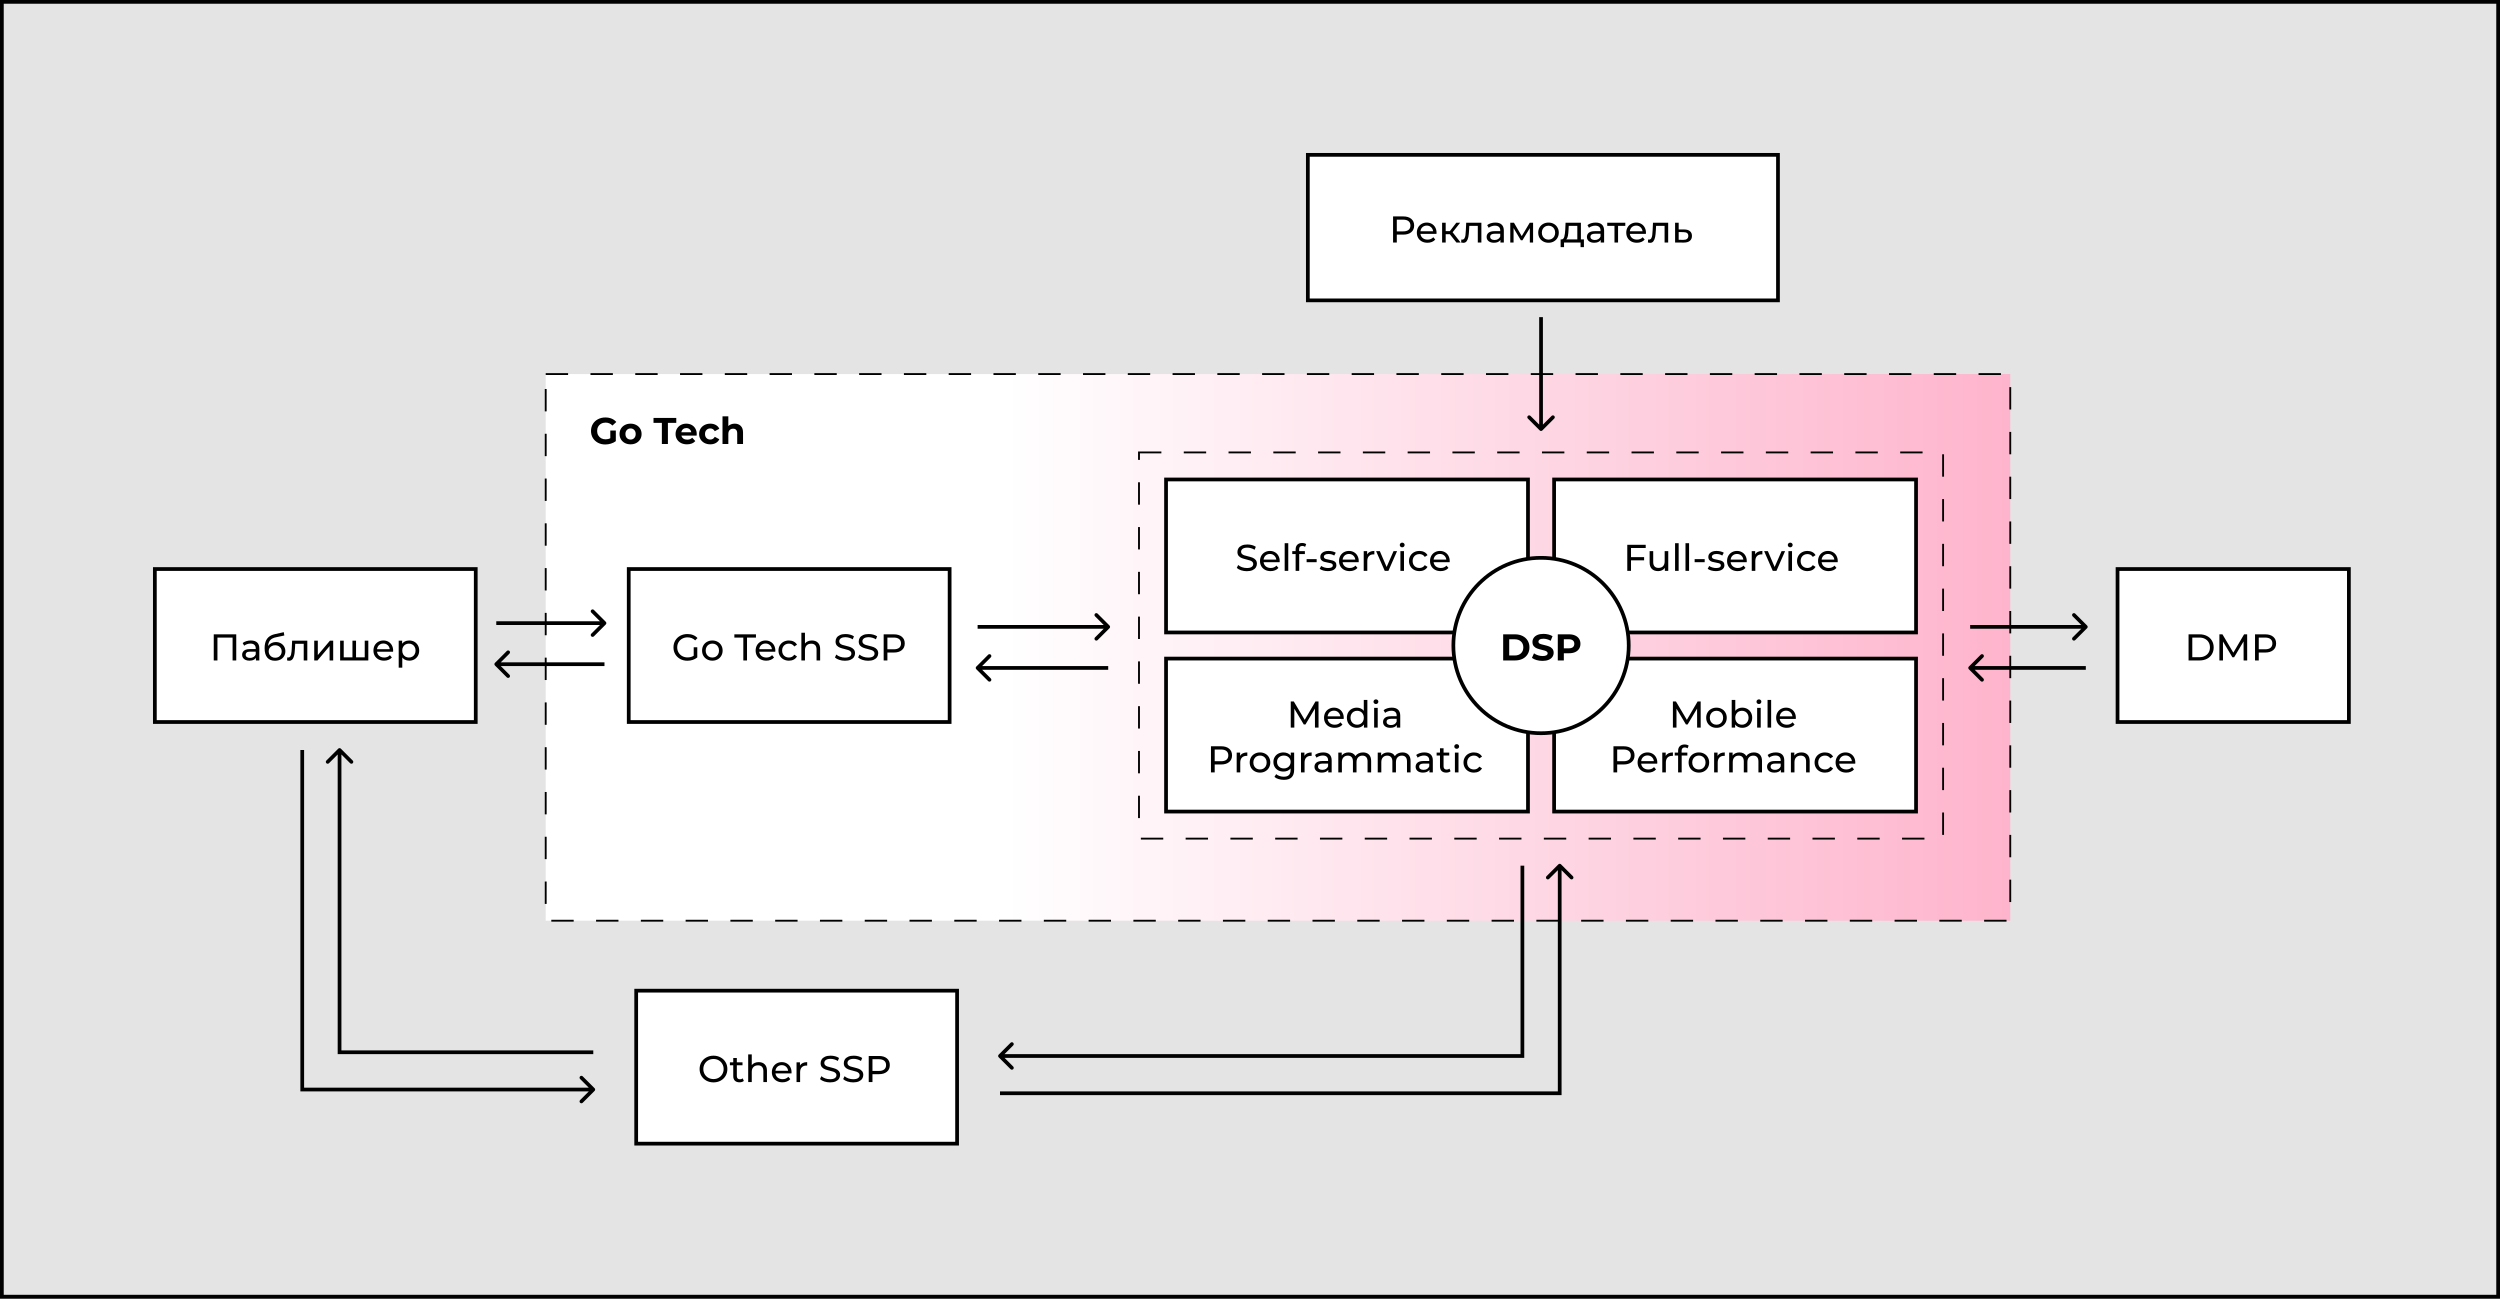 <svg width="670" height="348" viewBox="0 0 670 348" fill="none" xmlns="http://www.w3.org/2000/svg">
<rect x="0" y="0" width="670" height="348" fill="#333333" stroke="none"/>
<rect x="0.5" y="0.5" width="669" height="347" fill="#E4E4E4"/>
<rect x="146.25" y="100.25" width="392.5" height="146.5" fill="url(#paint0_linear_343_3311)"/>
<rect x="168.5" y="152.5" width="86" height="41" fill="white"/>
<path d="M185.911 173.46H186.871V176.19C186.524 176.477 186.121 176.697 185.661 176.85C185.201 177.003 184.721 177.08 184.221 177.08C183.514 177.08 182.877 176.927 182.311 176.62C181.744 176.307 181.297 175.88 180.971 175.34C180.651 174.793 180.491 174.18 180.491 173.5C180.491 172.82 180.651 172.207 180.971 171.66C181.297 171.113 181.744 170.687 182.311 170.38C182.884 170.073 183.527 169.92 184.241 169.92C184.801 169.92 185.307 170.013 185.761 170.2C186.221 170.38 186.611 170.647 186.931 171L186.311 171.62C185.751 171.08 185.074 170.81 184.281 170.81C183.747 170.81 183.267 170.927 182.841 171.16C182.421 171.387 182.091 171.707 181.851 172.12C181.611 172.527 181.491 172.987 181.491 173.5C181.491 174.007 181.611 174.467 181.851 174.88C182.091 175.287 182.421 175.607 182.841 175.84C183.267 176.073 183.744 176.19 184.271 176.19C184.897 176.19 185.444 176.04 185.911 175.74V173.46ZM190.915 177.06C190.389 177.06 189.915 176.943 189.495 176.71C189.075 176.477 188.745 176.157 188.505 175.75C188.272 175.337 188.155 174.87 188.155 174.35C188.155 173.83 188.272 173.367 188.505 172.96C188.745 172.547 189.075 172.227 189.495 172C189.915 171.767 190.389 171.65 190.915 171.65C191.442 171.65 191.912 171.767 192.325 172C192.745 172.227 193.072 172.547 193.305 172.96C193.545 173.367 193.665 173.83 193.665 174.35C193.665 174.87 193.545 175.337 193.305 175.75C193.072 176.157 192.745 176.477 192.325 176.71C191.912 176.943 191.442 177.06 190.915 177.06ZM190.915 176.22C191.255 176.22 191.559 176.143 191.825 175.99C192.099 175.83 192.312 175.61 192.465 175.33C192.619 175.043 192.695 174.717 192.695 174.35C192.695 173.983 192.619 173.66 192.465 173.38C192.312 173.093 192.099 172.873 191.825 172.72C191.559 172.567 191.255 172.49 190.915 172.49C190.575 172.49 190.269 172.567 189.995 172.72C189.729 172.873 189.515 173.093 189.355 173.38C189.202 173.66 189.125 173.983 189.125 174.35C189.125 174.717 189.202 175.043 189.355 175.33C189.515 175.61 189.729 175.83 189.995 175.99C190.269 176.143 190.575 176.22 190.915 176.22ZM199.209 170.87H196.809V170H202.599V170.87H200.199V177H199.209V170.87ZM207.791 174.38C207.791 174.453 207.784 174.55 207.771 174.67H203.471C203.531 175.137 203.734 175.513 204.081 175.8C204.434 176.08 204.871 176.22 205.391 176.22C206.024 176.22 206.534 176.007 206.921 175.58L207.451 176.2C207.211 176.48 206.911 176.693 206.551 176.84C206.197 176.987 205.801 177.06 205.361 177.06C204.801 177.06 204.304 176.947 203.871 176.72C203.437 176.487 203.101 176.163 202.861 175.75C202.627 175.337 202.511 174.87 202.511 174.35C202.511 173.837 202.624 173.373 202.851 172.96C203.084 172.547 203.401 172.227 203.801 172C204.207 171.767 204.664 171.65 205.171 171.65C205.677 171.65 206.127 171.767 206.521 172C206.921 172.227 207.231 172.547 207.451 172.96C207.677 173.373 207.791 173.847 207.791 174.38ZM205.171 172.46C204.711 172.46 204.324 172.6 204.011 172.88C203.704 173.16 203.524 173.527 203.471 173.98H206.871C206.817 173.533 206.634 173.17 206.321 172.89C206.014 172.603 205.631 172.46 205.171 172.46ZM211.434 177.06C210.894 177.06 210.411 176.943 209.984 176.71C209.564 176.477 209.234 176.157 208.994 175.75C208.754 175.337 208.634 174.87 208.634 174.35C208.634 173.83 208.754 173.367 208.994 172.96C209.234 172.547 209.564 172.227 209.984 172C210.411 171.767 210.894 171.65 211.434 171.65C211.914 171.65 212.341 171.747 212.714 171.94C213.094 172.133 213.387 172.413 213.594 172.78L212.864 173.25C212.697 172.997 212.491 172.807 212.244 172.68C211.997 172.553 211.724 172.49 211.424 172.49C211.077 172.49 210.764 172.567 210.484 172.72C210.211 172.873 209.994 173.093 209.834 173.38C209.681 173.66 209.604 173.983 209.604 174.35C209.604 174.723 209.681 175.053 209.834 175.34C209.994 175.62 210.211 175.837 210.484 175.99C210.764 176.143 211.077 176.22 211.424 176.22C211.724 176.22 211.997 176.157 212.244 176.03C212.491 175.903 212.697 175.713 212.864 175.46L213.594 175.92C213.387 176.287 213.094 176.57 212.714 176.77C212.341 176.963 211.914 177.06 211.434 177.06ZM217.598 171.65C218.272 171.65 218.805 171.847 219.198 172.24C219.598 172.627 219.798 173.197 219.798 173.95V177H218.838V174.06C218.838 173.547 218.715 173.16 218.468 172.9C218.222 172.64 217.868 172.51 217.408 172.51C216.888 172.51 216.478 172.663 216.178 172.97C215.878 173.27 215.728 173.703 215.728 174.27V177H214.768V169.58H215.728V172.45C215.928 172.197 216.188 172 216.508 171.86C216.835 171.72 217.198 171.65 217.598 171.65ZM226.441 177.08C225.914 177.08 225.404 177 224.911 176.84C224.424 176.673 224.041 176.46 223.761 176.2L224.131 175.42C224.397 175.66 224.737 175.857 225.151 176.01C225.571 176.157 226.001 176.23 226.441 176.23C227.021 176.23 227.454 176.133 227.741 175.94C228.027 175.74 228.171 175.477 228.171 175.15C228.171 174.91 228.091 174.717 227.931 174.57C227.777 174.417 227.584 174.3 227.351 174.22C227.124 174.14 226.801 174.05 226.381 173.95C225.854 173.823 225.427 173.697 225.101 173.57C224.781 173.443 224.504 173.25 224.271 172.99C224.044 172.723 223.931 172.367 223.931 171.92C223.931 171.547 224.027 171.21 224.221 170.91C224.421 170.61 224.721 170.37 225.121 170.19C225.521 170.01 226.017 169.92 226.611 169.92C227.024 169.92 227.431 169.973 227.831 170.08C228.231 170.187 228.574 170.34 228.861 170.54L228.531 171.34C228.237 171.153 227.924 171.013 227.591 170.92C227.257 170.82 226.931 170.77 226.611 170.77C226.044 170.77 225.617 170.873 225.331 171.08C225.051 171.287 224.911 171.553 224.911 171.88C224.911 172.12 224.991 172.317 225.151 172.47C225.311 172.617 225.507 172.733 225.741 172.82C225.981 172.9 226.304 172.987 226.711 173.08C227.237 173.207 227.661 173.333 227.981 173.46C228.301 173.587 228.574 173.78 228.801 174.04C229.034 174.3 229.151 174.65 229.151 175.09C229.151 175.457 229.051 175.793 228.851 176.1C228.651 176.4 228.347 176.64 227.941 176.82C227.534 176.993 227.034 177.08 226.441 177.08ZM232.652 177.08C232.125 177.08 231.615 177 231.122 176.84C230.635 176.673 230.252 176.46 229.972 176.2L230.342 175.42C230.608 175.66 230.948 175.857 231.362 176.01C231.782 176.157 232.212 176.23 232.652 176.23C233.232 176.23 233.665 176.133 233.952 175.94C234.238 175.74 234.382 175.477 234.382 175.15C234.382 174.91 234.302 174.717 234.142 174.57C233.988 174.417 233.795 174.3 233.562 174.22C233.335 174.14 233.012 174.05 232.592 173.95C232.065 173.823 231.638 173.697 231.312 173.57C230.992 173.443 230.715 173.25 230.482 172.99C230.255 172.723 230.142 172.367 230.142 171.92C230.142 171.547 230.238 171.21 230.432 170.91C230.632 170.61 230.932 170.37 231.332 170.19C231.732 170.01 232.228 169.92 232.822 169.92C233.235 169.92 233.642 169.973 234.042 170.08C234.442 170.187 234.785 170.34 235.072 170.54L234.742 171.34C234.448 171.153 234.135 171.013 233.802 170.92C233.468 170.82 233.142 170.77 232.822 170.77C232.255 170.77 231.828 170.873 231.542 171.08C231.262 171.287 231.122 171.553 231.122 171.88C231.122 172.12 231.202 172.317 231.362 172.47C231.522 172.617 231.718 172.733 231.952 172.82C232.192 172.9 232.515 172.987 232.922 173.08C233.448 173.207 233.872 173.333 234.192 173.46C234.512 173.587 234.785 173.78 235.012 174.04C235.245 174.3 235.362 174.65 235.362 175.09C235.362 175.457 235.262 175.793 235.062 176.1C234.862 176.4 234.558 176.64 234.152 176.82C233.745 176.993 233.245 177.08 232.652 177.08ZM239.552 170C240.459 170 241.172 170.217 241.692 170.65C242.212 171.083 242.472 171.68 242.472 172.44C242.472 173.2 242.212 173.797 241.692 174.23C241.172 174.663 240.459 174.88 239.552 174.88H237.822V177H236.822V170H239.552ZM239.522 174.01C240.156 174.01 240.639 173.877 240.972 173.61C241.306 173.337 241.472 172.947 241.472 172.44C241.472 171.933 241.306 171.547 240.972 171.28C240.639 171.007 240.156 170.87 239.522 170.87H237.822V174.01H239.522Z" fill="black"/>
<rect x="168.5" y="152.5" width="86" height="41" stroke="black"/>
<path d="M297.354 168.354C297.549 168.158 297.549 167.842 297.354 167.646L294.172 164.464C293.976 164.269 293.66 164.269 293.464 164.464C293.269 164.66 293.269 164.976 293.464 165.172L296.293 168L293.464 170.828C293.269 171.024 293.269 171.34 293.464 171.536C293.66 171.731 293.976 171.731 294.172 171.536L297.354 168.354ZM262 168.5L297 168.5L297 167.5L262 167.5L262 168.5Z" fill="black"/>
<path d="M261.646 178.646C261.451 178.842 261.451 179.158 261.646 179.354L264.828 182.536C265.024 182.731 265.34 182.731 265.536 182.536C265.731 182.34 265.731 182.024 265.536 181.828L262.707 179L265.536 176.172C265.731 175.976 265.731 175.66 265.536 175.464C265.34 175.269 265.024 175.269 264.828 175.464L261.646 178.646ZM297 178.5H262V179.5H297V178.5Z" fill="black"/>
<rect x="312.5" y="128.5" width="97" height="41" fill="white"/>
<path d="M334.14 153.08C333.613 153.08 333.103 153 332.61 152.84C332.123 152.673 331.74 152.46 331.46 152.2L331.83 151.42C332.096 151.66 332.436 151.857 332.85 152.01C333.27 152.157 333.7 152.23 334.14 152.23C334.72 152.23 335.153 152.133 335.44 151.94C335.726 151.74 335.87 151.477 335.87 151.15C335.87 150.91 335.79 150.717 335.63 150.57C335.476 150.417 335.283 150.3 335.05 150.22C334.823 150.14 334.5 150.05 334.08 149.95C333.553 149.823 333.126 149.697 332.8 149.57C332.48 149.443 332.203 149.25 331.97 148.99C331.743 148.723 331.63 148.367 331.63 147.92C331.63 147.547 331.726 147.21 331.92 146.91C332.12 146.61 332.42 146.37 332.82 146.19C333.22 146.01 333.716 145.92 334.31 145.92C334.723 145.92 335.13 145.973 335.53 146.08C335.93 146.187 336.273 146.34 336.56 146.54L336.23 147.34C335.936 147.153 335.623 147.013 335.29 146.92C334.956 146.82 334.63 146.77 334.31 146.77C333.743 146.77 333.316 146.873 333.03 147.08C332.75 147.287 332.61 147.553 332.61 147.88C332.61 148.12 332.69 148.317 332.85 148.47C333.01 148.617 333.206 148.733 333.44 148.82C333.68 148.9 334.003 148.987 334.41 149.08C334.936 149.207 335.36 149.333 335.68 149.46C336 149.587 336.273 149.78 336.5 150.04C336.733 150.3 336.85 150.65 336.85 151.09C336.85 151.457 336.75 151.793 336.55 152.1C336.35 152.4 336.046 152.64 335.64 152.82C335.233 152.993 334.733 153.08 334.14 153.08ZM342.961 150.38C342.961 150.453 342.954 150.55 342.941 150.67H338.641C338.701 151.137 338.904 151.513 339.251 151.8C339.604 152.08 340.041 152.22 340.561 152.22C341.194 152.22 341.704 152.007 342.091 151.58L342.621 152.2C342.381 152.48 342.081 152.693 341.721 152.84C341.367 152.987 340.971 153.06 340.531 153.06C339.971 153.06 339.474 152.947 339.041 152.72C338.607 152.487 338.271 152.163 338.031 151.75C337.797 151.337 337.681 150.87 337.681 150.35C337.681 149.837 337.794 149.373 338.021 148.96C338.254 148.547 338.571 148.227 338.971 148C339.377 147.767 339.834 147.65 340.341 147.65C340.847 147.65 341.297 147.767 341.691 148C342.091 148.227 342.401 148.547 342.621 148.96C342.847 149.373 342.961 149.847 342.961 150.38ZM340.341 148.46C339.881 148.46 339.494 148.6 339.181 148.88C338.874 149.16 338.694 149.527 338.641 149.98H342.041C341.987 149.533 341.804 149.17 341.491 148.89C341.184 148.603 340.801 148.46 340.341 148.46ZM344.294 145.58H345.254V153H344.294V145.58ZM349.027 146.31C348.453 146.31 348.167 146.62 348.167 147.24V147.7H349.707V148.49H348.187V153H347.227V148.49H346.327V147.7H347.227V147.23C347.227 146.703 347.38 146.287 347.687 145.98C347.993 145.673 348.423 145.52 348.977 145.52C349.19 145.52 349.39 145.547 349.577 145.6C349.763 145.653 349.923 145.73 350.057 145.83L349.767 146.56C349.547 146.393 349.3 146.31 349.027 146.31ZM350.174 149.84H352.864V150.67H350.174V149.84ZM355.863 153.06C355.429 153.06 355.013 153.003 354.613 152.89C354.213 152.77 353.899 152.62 353.673 152.44L354.073 151.68C354.306 151.847 354.589 151.98 354.923 152.08C355.256 152.18 355.593 152.23 355.933 152.23C356.773 152.23 357.193 151.99 357.193 151.51C357.193 151.35 357.136 151.223 357.023 151.13C356.909 151.037 356.766 150.97 356.593 150.93C356.426 150.883 356.186 150.833 355.873 150.78C355.446 150.713 355.096 150.637 354.823 150.55C354.556 150.463 354.326 150.317 354.133 150.11C353.939 149.903 353.843 149.613 353.843 149.24C353.843 148.76 354.043 148.377 354.443 148.09C354.843 147.797 355.379 147.65 356.053 147.65C356.406 147.65 356.759 147.693 357.113 147.78C357.466 147.867 357.756 147.983 357.983 148.13L357.573 148.89C357.139 148.61 356.629 148.47 356.043 148.47C355.636 148.47 355.326 148.537 355.113 148.67C354.899 148.803 354.793 148.98 354.793 149.2C354.793 149.373 354.853 149.51 354.973 149.61C355.093 149.71 355.239 149.783 355.413 149.83C355.593 149.877 355.843 149.93 356.163 149.99C356.589 150.063 356.933 150.143 357.193 150.23C357.459 150.31 357.686 150.45 357.873 150.65C358.059 150.85 358.153 151.13 358.153 151.49C358.153 151.97 357.946 152.353 357.533 152.64C357.126 152.92 356.569 153.06 355.863 153.06ZM364.142 150.38C364.142 150.453 364.136 150.55 364.122 150.67H359.822C359.882 151.137 360.086 151.513 360.432 151.8C360.786 152.08 361.222 152.22 361.742 152.22C362.376 152.22 362.886 152.007 363.272 151.58L363.802 152.2C363.562 152.48 363.262 152.693 362.902 152.84C362.549 152.987 362.152 153.06 361.712 153.06C361.152 153.06 360.656 152.947 360.222 152.72C359.789 152.487 359.452 152.163 359.212 151.75C358.979 151.337 358.862 150.87 358.862 150.35C358.862 149.837 358.976 149.373 359.202 148.96C359.436 148.547 359.752 148.227 360.152 148C360.559 147.767 361.016 147.65 361.522 147.65C362.029 147.65 362.479 147.767 362.872 148C363.272 148.227 363.582 148.547 363.802 148.96C364.029 149.373 364.142 149.847 364.142 150.38ZM361.522 148.46C361.062 148.46 360.676 148.6 360.362 148.88C360.056 149.16 359.876 149.527 359.822 149.98H363.222C363.169 149.533 362.986 149.17 362.672 148.89C362.366 148.603 361.982 148.46 361.522 148.46ZM366.395 148.59C366.562 148.283 366.809 148.05 367.135 147.89C367.462 147.73 367.859 147.65 368.325 147.65V148.58C368.272 148.573 368.199 148.57 368.105 148.57C367.585 148.57 367.175 148.727 366.875 149.04C366.582 149.347 366.435 149.787 366.435 150.36V153H365.475V147.7H366.395V148.59ZM374.413 147.7L372.093 153H371.113L368.793 147.7H369.793L371.613 151.95L373.473 147.7H374.413ZM375.309 147.7H376.269V153H375.309V147.7ZM375.789 146.68C375.603 146.68 375.446 146.62 375.319 146.5C375.199 146.38 375.139 146.233 375.139 146.06C375.139 145.887 375.199 145.74 375.319 145.62C375.446 145.493 375.603 145.43 375.789 145.43C375.976 145.43 376.129 145.49 376.249 145.61C376.376 145.723 376.439 145.867 376.439 146.04C376.439 146.22 376.376 146.373 376.249 146.5C376.129 146.62 375.976 146.68 375.789 146.68ZM380.412 153.06C379.872 153.06 379.389 152.943 378.962 152.71C378.542 152.477 378.212 152.157 377.972 151.75C377.732 151.337 377.612 150.87 377.612 150.35C377.612 149.83 377.732 149.367 377.972 148.96C378.212 148.547 378.542 148.227 378.962 148C379.389 147.767 379.872 147.65 380.412 147.65C380.892 147.65 381.319 147.747 381.692 147.94C382.072 148.133 382.366 148.413 382.572 148.78L381.842 149.25C381.676 148.997 381.469 148.807 381.222 148.68C380.976 148.553 380.702 148.49 380.402 148.49C380.056 148.49 379.742 148.567 379.462 148.72C379.189 148.873 378.972 149.093 378.812 149.38C378.659 149.66 378.582 149.983 378.582 150.35C378.582 150.723 378.659 151.053 378.812 151.34C378.972 151.62 379.189 151.837 379.462 151.99C379.742 152.143 380.056 152.22 380.402 152.22C380.702 152.22 380.976 152.157 381.222 152.03C381.469 151.903 381.676 151.713 381.842 151.46L382.572 151.92C382.366 152.287 382.072 152.57 381.692 152.77C381.319 152.963 380.892 153.06 380.412 153.06ZM388.527 150.38C388.527 150.453 388.52 150.55 388.507 150.67H384.207C384.267 151.137 384.47 151.513 384.817 151.8C385.17 152.08 385.607 152.22 386.127 152.22C386.76 152.22 387.27 152.007 387.657 151.58L388.187 152.2C387.947 152.48 387.647 152.693 387.287 152.84C386.934 152.987 386.537 153.06 386.097 153.06C385.537 153.06 385.04 152.947 384.607 152.72C384.174 152.487 383.837 152.163 383.597 151.75C383.364 151.337 383.247 150.87 383.247 150.35C383.247 149.837 383.36 149.373 383.587 148.96C383.82 148.547 384.137 148.227 384.537 148C384.944 147.767 385.4 147.65 385.907 147.65C386.414 147.65 386.864 147.767 387.257 148C387.657 148.227 387.967 148.547 388.187 148.96C388.414 149.373 388.527 149.847 388.527 150.38ZM385.907 148.46C385.447 148.46 385.06 148.6 384.747 148.88C384.44 149.16 384.26 149.527 384.207 149.98H387.607C387.554 149.533 387.37 149.17 387.057 148.89C386.75 148.603 386.367 148.46 385.907 148.46Z" fill="black"/>
<rect x="312.5" y="128.5" width="97" height="41" stroke="black"/>
<rect x="416.5" y="128.5" width="97" height="41" fill="white"/>
<path d="M437.11 146.87V149.31H440.62V150.17H437.11V153H436.11V146H441.05V146.87H437.11ZM447.091 147.7V153H446.181V152.2C445.988 152.473 445.731 152.687 445.411 152.84C445.098 152.987 444.755 153.06 444.381 153.06C443.675 153.06 443.118 152.867 442.711 152.48C442.305 152.087 442.101 151.51 442.101 150.75V147.7H443.061V150.64C443.061 151.153 443.185 151.543 443.431 151.81C443.678 152.07 444.031 152.2 444.491 152.2C444.998 152.2 445.398 152.047 445.691 151.74C445.985 151.433 446.131 151 446.131 150.44V147.7H447.091ZM448.919 145.58H449.879V153H448.919V145.58ZM451.712 145.58H452.672V153H451.712V145.58ZM454.165 149.84H456.855V150.67H454.165V149.84ZM459.853 153.06C459.42 153.06 459.003 153.003 458.603 152.89C458.203 152.77 457.89 152.62 457.663 152.44L458.063 151.68C458.296 151.847 458.58 151.98 458.913 152.08C459.246 152.18 459.583 152.23 459.923 152.23C460.763 152.23 461.183 151.99 461.183 151.51C461.183 151.35 461.126 151.223 461.013 151.13C460.9 151.037 460.756 150.97 460.583 150.93C460.416 150.883 460.176 150.833 459.863 150.78C459.436 150.713 459.086 150.637 458.813 150.55C458.546 150.463 458.316 150.317 458.123 150.11C457.93 149.903 457.833 149.613 457.833 149.24C457.833 148.76 458.033 148.377 458.433 148.09C458.833 147.797 459.37 147.65 460.043 147.65C460.396 147.65 460.75 147.693 461.103 147.78C461.456 147.867 461.746 147.983 461.973 148.13L461.563 148.89C461.13 148.61 460.62 148.47 460.033 148.47C459.626 148.47 459.316 148.537 459.103 148.67C458.89 148.803 458.783 148.98 458.783 149.2C458.783 149.373 458.843 149.51 458.963 149.61C459.083 149.71 459.23 149.783 459.403 149.83C459.583 149.877 459.833 149.93 460.153 149.99C460.58 150.063 460.923 150.143 461.183 150.23C461.45 150.31 461.676 150.45 461.863 150.65C462.05 150.85 462.143 151.13 462.143 151.49C462.143 151.97 461.936 152.353 461.523 152.64C461.116 152.92 460.56 153.06 459.853 153.06ZM468.133 150.38C468.133 150.453 468.126 150.55 468.113 150.67H463.813C463.873 151.137 464.076 151.513 464.423 151.8C464.776 152.08 465.213 152.22 465.733 152.22C466.366 152.22 466.876 152.007 467.263 151.58L467.793 152.2C467.553 152.48 467.253 152.693 466.893 152.84C466.539 152.987 466.143 153.06 465.703 153.06C465.143 153.06 464.646 152.947 464.213 152.72C463.779 152.487 463.443 152.163 463.203 151.75C462.969 151.337 462.853 150.87 462.853 150.35C462.853 149.837 462.966 149.373 463.193 148.96C463.426 148.547 463.743 148.227 464.143 148C464.549 147.767 465.006 147.65 465.513 147.65C466.019 147.65 466.469 147.767 466.863 148C467.263 148.227 467.573 148.547 467.793 148.96C468.019 149.373 468.133 149.847 468.133 150.38ZM465.513 148.46C465.053 148.46 464.666 148.6 464.353 148.88C464.046 149.16 463.866 149.527 463.813 149.98H467.213C467.159 149.533 466.976 149.17 466.663 148.89C466.356 148.603 465.973 148.46 465.513 148.46ZM470.386 148.59C470.552 148.283 470.799 148.05 471.126 147.89C471.452 147.73 471.849 147.65 472.316 147.65V148.58C472.262 148.573 472.189 148.57 472.096 148.57C471.576 148.57 471.166 148.727 470.866 149.04C470.572 149.347 470.426 149.787 470.426 150.36V153H469.466V147.7H470.386V148.59ZM478.404 147.7L476.084 153H475.104L472.784 147.7H473.784L475.604 151.95L477.464 147.7H478.404ZM479.3 147.7H480.26V153H479.3V147.7ZM479.78 146.68C479.593 146.68 479.436 146.62 479.31 146.5C479.19 146.38 479.13 146.233 479.13 146.06C479.13 145.887 479.19 145.74 479.31 145.62C479.436 145.493 479.593 145.43 479.78 145.43C479.966 145.43 480.12 145.49 480.24 145.61C480.366 145.723 480.43 145.867 480.43 146.04C480.43 146.22 480.366 146.373 480.24 146.5C480.12 146.62 479.966 146.68 479.78 146.68ZM484.403 153.06C483.863 153.06 483.379 152.943 482.953 152.71C482.533 152.477 482.203 152.157 481.963 151.75C481.723 151.337 481.603 150.87 481.603 150.35C481.603 149.83 481.723 149.367 481.963 148.96C482.203 148.547 482.533 148.227 482.953 148C483.379 147.767 483.863 147.65 484.403 147.65C484.883 147.65 485.309 147.747 485.683 147.94C486.063 148.133 486.356 148.413 486.563 148.78L485.833 149.25C485.666 148.997 485.459 148.807 485.213 148.68C484.966 148.553 484.693 148.49 484.393 148.49C484.046 148.49 483.733 148.567 483.453 148.72C483.179 148.873 482.963 149.093 482.803 149.38C482.649 149.66 482.573 149.983 482.573 150.35C482.573 150.723 482.649 151.053 482.803 151.34C482.963 151.62 483.179 151.837 483.453 151.99C483.733 152.143 484.046 152.22 484.393 152.22C484.693 152.22 484.966 152.157 485.213 152.03C485.459 151.903 485.666 151.713 485.833 151.46L486.563 151.92C486.356 152.287 486.063 152.57 485.683 152.77C485.309 152.963 484.883 153.06 484.403 153.06ZM492.517 150.38C492.517 150.453 492.511 150.55 492.497 150.67H488.197C488.257 151.137 488.461 151.513 488.807 151.8C489.161 152.08 489.597 152.22 490.117 152.22C490.751 152.22 491.261 152.007 491.647 151.58L492.177 152.2C491.937 152.48 491.637 152.693 491.277 152.84C490.924 152.987 490.527 153.06 490.087 153.06C489.527 153.06 489.031 152.947 488.597 152.72C488.164 152.487 487.827 152.163 487.587 151.75C487.354 151.337 487.237 150.87 487.237 150.35C487.237 149.837 487.351 149.373 487.577 148.96C487.811 148.547 488.127 148.227 488.527 148C488.934 147.767 489.391 147.65 489.897 147.65C490.404 147.65 490.854 147.767 491.247 148C491.647 148.227 491.957 148.547 492.177 148.96C492.404 149.373 492.517 149.847 492.517 150.38ZM489.897 148.46C489.437 148.46 489.051 148.6 488.737 148.88C488.431 149.16 488.251 149.527 488.197 149.98H491.597C491.544 149.533 491.361 149.17 491.047 148.89C490.741 148.603 490.357 148.46 489.897 148.46Z" fill="black"/>
<rect x="416.5" y="128.5" width="97" height="41" stroke="black"/>
<rect x="312.5" y="176.5" width="97" height="41" fill="white"/>
<path d="M352.41 195L352.4 189.9L349.87 194.15H349.41L346.88 189.93V195H345.92V188H346.74L349.66 192.92L352.54 188H353.36L353.37 195H352.41ZM360.121 192.38C360.121 192.453 360.114 192.55 360.101 192.67H355.801C355.861 193.137 356.064 193.513 356.411 193.8C356.764 194.08 357.201 194.22 357.721 194.22C358.354 194.22 358.864 194.007 359.251 193.58L359.781 194.2C359.541 194.48 359.241 194.693 358.881 194.84C358.528 194.987 358.131 195.06 357.691 195.06C357.131 195.06 356.634 194.947 356.201 194.72C355.768 194.487 355.431 194.163 355.191 193.75C354.958 193.337 354.841 192.87 354.841 192.35C354.841 191.837 354.954 191.373 355.181 190.96C355.414 190.547 355.731 190.227 356.131 190C356.538 189.767 356.994 189.65 357.501 189.65C358.008 189.65 358.458 189.767 358.851 190C359.251 190.227 359.561 190.547 359.781 190.96C360.008 191.373 360.121 191.847 360.121 192.38ZM357.501 190.46C357.041 190.46 356.654 190.6 356.341 190.88C356.034 191.16 355.854 191.527 355.801 191.98H359.201C359.148 191.533 358.964 191.17 358.651 190.89C358.344 190.603 357.961 190.46 357.501 190.46ZM366.454 187.58V195H365.534V194.16C365.321 194.453 365.051 194.677 364.724 194.83C364.397 194.983 364.037 195.06 363.644 195.06C363.131 195.06 362.671 194.947 362.264 194.72C361.857 194.493 361.537 194.177 361.304 193.77C361.077 193.357 360.964 192.883 360.964 192.35C360.964 191.817 361.077 191.347 361.304 190.94C361.537 190.533 361.857 190.217 362.264 189.99C362.671 189.763 363.131 189.65 363.644 189.65C364.024 189.65 364.374 189.723 364.694 189.87C365.014 190.01 365.281 190.22 365.494 190.5V187.58H366.454ZM363.724 194.22C364.057 194.22 364.361 194.143 364.634 193.99C364.907 193.83 365.121 193.61 365.274 193.33C365.427 193.043 365.504 192.717 365.504 192.35C365.504 191.983 365.427 191.66 365.274 191.38C365.121 191.093 364.907 190.873 364.634 190.72C364.361 190.567 364.057 190.49 363.724 190.49C363.384 190.49 363.077 190.567 362.804 190.72C362.537 190.873 362.324 191.093 362.164 191.38C362.011 191.66 361.934 191.983 361.934 192.35C361.934 192.717 362.011 193.043 362.164 193.33C362.324 193.61 362.537 193.83 362.804 193.99C363.077 194.143 363.384 194.22 363.724 194.22ZM368.27 189.7H369.23V195H368.27V189.7ZM368.75 188.68C368.564 188.68 368.407 188.62 368.28 188.5C368.16 188.38 368.1 188.233 368.1 188.06C368.1 187.887 368.16 187.74 368.28 187.62C368.407 187.493 368.564 187.43 368.75 187.43C368.937 187.43 369.09 187.49 369.21 187.61C369.337 187.723 369.4 187.867 369.4 188.04C369.4 188.22 369.337 188.373 369.21 188.5C369.09 188.62 368.937 188.68 368.75 188.68ZM372.993 189.65C373.727 189.65 374.287 189.83 374.673 190.19C375.067 190.55 375.263 191.087 375.263 191.8V195H374.353V194.3C374.193 194.547 373.963 194.737 373.663 194.87C373.37 194.997 373.02 195.06 372.613 195.06C372.02 195.06 371.543 194.917 371.183 194.63C370.83 194.343 370.653 193.967 370.653 193.5C370.653 193.033 370.823 192.66 371.163 192.38C371.503 192.093 372.043 191.95 372.783 191.95H374.303V191.76C374.303 191.347 374.183 191.03 373.943 190.81C373.703 190.59 373.35 190.48 372.883 190.48C372.57 190.48 372.263 190.533 371.963 190.64C371.663 190.74 371.41 190.877 371.203 191.05L370.803 190.33C371.077 190.11 371.403 189.943 371.783 189.83C372.163 189.71 372.567 189.65 372.993 189.65ZM372.773 194.32C373.14 194.32 373.457 194.24 373.723 194.08C373.99 193.913 374.183 193.68 374.303 193.38V192.64H372.823C372.01 192.64 371.603 192.913 371.603 193.46C371.603 193.727 371.707 193.937 371.913 194.09C372.12 194.243 372.407 194.32 372.773 194.32ZM327.268 200C328.175 200 328.888 200.217 329.408 200.65C329.928 201.083 330.188 201.68 330.188 202.44C330.188 203.2 329.928 203.797 329.408 204.23C328.888 204.663 328.175 204.88 327.268 204.88H325.538V207H324.538V200H327.268ZM327.238 204.01C327.872 204.01 328.355 203.877 328.688 203.61C329.022 203.337 329.188 202.947 329.188 202.44C329.188 201.933 329.022 201.547 328.688 201.28C328.355 201.007 327.872 200.87 327.238 200.87H325.538V204.01H327.238ZM332.35 202.59C332.516 202.283 332.763 202.05 333.09 201.89C333.416 201.73 333.813 201.65 334.28 201.65V202.58C334.226 202.573 334.153 202.57 334.06 202.57C333.54 202.57 333.13 202.727 332.83 203.04C332.536 203.347 332.39 203.787 332.39 204.36V207H331.43V201.7H332.35V202.59ZM337.684 207.06C337.157 207.06 336.684 206.943 336.264 206.71C335.844 206.477 335.514 206.157 335.274 205.75C335.041 205.337 334.924 204.87 334.924 204.35C334.924 203.83 335.041 203.367 335.274 202.96C335.514 202.547 335.844 202.227 336.264 202C336.684 201.767 337.157 201.65 337.684 201.65C338.211 201.65 338.681 201.767 339.094 202C339.514 202.227 339.841 202.547 340.074 202.96C340.314 203.367 340.434 203.83 340.434 204.35C340.434 204.87 340.314 205.337 340.074 205.75C339.841 206.157 339.514 206.477 339.094 206.71C338.681 206.943 338.211 207.06 337.684 207.06ZM337.684 206.22C338.024 206.22 338.327 206.143 338.594 205.99C338.867 205.83 339.081 205.61 339.234 205.33C339.387 205.043 339.464 204.717 339.464 204.35C339.464 203.983 339.387 203.66 339.234 203.38C339.081 203.093 338.867 202.873 338.594 202.72C338.327 202.567 338.024 202.49 337.684 202.49C337.344 202.49 337.037 202.567 336.764 202.72C336.497 202.873 336.284 203.093 336.124 203.38C335.971 203.66 335.894 203.983 335.894 204.35C335.894 204.717 335.971 205.043 336.124 205.33C336.284 205.61 336.497 205.83 336.764 205.99C337.037 206.143 337.344 206.22 337.684 206.22ZM346.832 201.7V206.28C346.832 207.207 346.602 207.89 346.142 208.33C345.682 208.777 344.995 209 344.082 209C343.582 209 343.105 208.93 342.652 208.79C342.198 208.657 341.832 208.463 341.552 208.21L342.012 207.47C342.258 207.683 342.562 207.85 342.922 207.97C343.288 208.097 343.665 208.16 344.052 208.16C344.672 208.16 345.128 208.013 345.422 207.72C345.722 207.427 345.872 206.98 345.872 206.38V205.96C345.645 206.233 345.365 206.44 345.032 206.58C344.705 206.713 344.348 206.78 343.962 206.78C343.455 206.78 342.995 206.673 342.582 206.46C342.175 206.24 341.855 205.937 341.622 205.55C341.388 205.157 341.272 204.71 341.272 204.21C341.272 203.71 341.388 203.267 341.622 202.88C341.855 202.487 342.175 202.183 342.582 201.97C342.995 201.757 343.455 201.65 343.962 201.65C344.362 201.65 344.732 201.723 345.072 201.87C345.418 202.017 345.702 202.233 345.922 202.52V201.7H346.832ZM344.072 205.94C344.418 205.94 344.728 205.867 345.002 205.72C345.282 205.573 345.498 205.37 345.652 205.11C345.812 204.843 345.892 204.543 345.892 204.21C345.892 203.697 345.722 203.283 345.382 202.97C345.042 202.65 344.605 202.49 344.072 202.49C343.532 202.49 343.092 202.65 342.752 202.97C342.412 203.283 342.242 203.697 342.242 204.21C342.242 204.543 342.318 204.843 342.472 205.11C342.632 205.37 342.848 205.573 343.122 205.72C343.402 205.867 343.718 205.94 344.072 205.94ZM349.586 202.59C349.753 202.283 349.999 202.05 350.326 201.89C350.653 201.73 351.049 201.65 351.516 201.65V202.58C351.463 202.573 351.389 202.57 351.296 202.57C350.776 202.57 350.366 202.727 350.066 203.04C349.773 203.347 349.626 203.787 349.626 204.36V207H348.666V201.7H349.586V202.59ZM354.619 201.65C355.353 201.65 355.913 201.83 356.299 202.19C356.693 202.55 356.889 203.087 356.889 203.8V207H355.979V206.3C355.819 206.547 355.589 206.737 355.289 206.87C354.996 206.997 354.646 207.06 354.239 207.06C353.646 207.06 353.169 206.917 352.809 206.63C352.456 206.343 352.279 205.967 352.279 205.5C352.279 205.033 352.449 204.66 352.789 204.38C353.129 204.093 353.669 203.95 354.409 203.95H355.929V203.76C355.929 203.347 355.809 203.03 355.569 202.81C355.329 202.59 354.976 202.48 354.509 202.48C354.196 202.48 353.889 202.533 353.589 202.64C353.289 202.74 353.036 202.877 352.829 203.05L352.429 202.33C352.703 202.11 353.029 201.943 353.409 201.83C353.789 201.71 354.193 201.65 354.619 201.65ZM354.399 206.32C354.766 206.32 355.083 206.24 355.349 206.08C355.616 205.913 355.809 205.68 355.929 205.38V204.64H354.449C353.636 204.64 353.229 204.913 353.229 205.46C353.229 205.727 353.333 205.937 353.539 206.09C353.746 206.243 354.033 206.32 354.399 206.32ZM365.296 201.65C365.963 201.65 366.489 201.843 366.876 202.23C367.269 202.617 367.466 203.19 367.466 203.95V207H366.506V204.06C366.506 203.547 366.386 203.16 366.146 202.9C365.913 202.64 365.576 202.51 365.136 202.51C364.649 202.51 364.263 202.663 363.976 202.97C363.689 203.27 363.546 203.703 363.546 204.27V207H362.586V204.06C362.586 203.547 362.466 203.16 362.226 202.9C361.993 202.64 361.656 202.51 361.216 202.51C360.729 202.51 360.343 202.663 360.056 202.97C359.769 203.27 359.626 203.703 359.626 204.27V207H358.666V201.7H359.586V202.49C359.779 202.217 360.033 202.01 360.346 201.87C360.659 201.723 361.016 201.65 361.416 201.65C361.829 201.65 362.196 201.733 362.516 201.9C362.836 202.067 363.083 202.31 363.256 202.63C363.456 202.323 363.733 202.083 364.086 201.91C364.446 201.737 364.849 201.65 365.296 201.65ZM375.862 201.65C376.529 201.65 377.056 201.843 377.442 202.23C377.836 202.617 378.032 203.19 378.032 203.95V207H377.072V204.06C377.072 203.547 376.952 203.16 376.712 202.9C376.479 202.64 376.142 202.51 375.702 202.51C375.216 202.51 374.829 202.663 374.542 202.97C374.256 203.27 374.112 203.703 374.112 204.27V207H373.152V204.06C373.152 203.547 373.032 203.16 372.792 202.9C372.559 202.64 372.222 202.51 371.782 202.51C371.296 202.51 370.909 202.663 370.622 202.97C370.336 203.27 370.192 203.703 370.192 204.27V207H369.232V201.7H370.152V202.49C370.346 202.217 370.599 202.01 370.912 201.87C371.226 201.723 371.582 201.65 371.982 201.65C372.396 201.65 372.762 201.733 373.082 201.9C373.402 202.067 373.649 202.31 373.822 202.63C374.022 202.323 374.299 202.083 374.652 201.91C375.012 201.737 375.416 201.65 375.862 201.65ZM381.729 201.65C382.462 201.65 383.022 201.83 383.409 202.19C383.802 202.55 383.999 203.087 383.999 203.8V207H383.089V206.3C382.929 206.547 382.699 206.737 382.399 206.87C382.105 206.997 381.755 207.06 381.349 207.06C380.755 207.06 380.279 206.917 379.919 206.63C379.565 206.343 379.389 205.967 379.389 205.5C379.389 205.033 379.559 204.66 379.899 204.38C380.239 204.093 380.779 203.95 381.519 203.95H383.039V203.76C383.039 203.347 382.919 203.03 382.679 202.81C382.439 202.59 382.085 202.48 381.619 202.48C381.305 202.48 380.999 202.533 380.699 202.64C380.399 202.74 380.145 202.877 379.939 203.05L379.539 202.33C379.812 202.11 380.139 201.943 380.519 201.83C380.899 201.71 381.302 201.65 381.729 201.65ZM381.509 206.32C381.875 206.32 382.192 206.24 382.459 206.08C382.725 205.913 382.919 205.68 383.039 205.38V204.64H381.559C380.745 204.64 380.339 204.913 380.339 205.46C380.339 205.727 380.442 205.937 380.649 206.09C380.855 206.243 381.142 206.32 381.509 206.32ZM388.755 206.69C388.615 206.81 388.442 206.903 388.235 206.97C388.029 207.03 387.815 207.06 387.595 207.06C387.062 207.06 386.649 206.917 386.355 206.63C386.062 206.343 385.915 205.933 385.915 205.4V202.49H385.015V201.7H385.915V200.54H386.875V201.7H388.395V202.49H386.875V205.36C386.875 205.647 386.945 205.867 387.085 206.02C387.232 206.173 387.439 206.25 387.705 206.25C387.999 206.25 388.249 206.167 388.455 206L388.755 206.69ZM389.916 201.7H390.876V207H389.916V201.7ZM390.396 200.68C390.209 200.68 390.053 200.62 389.926 200.5C389.806 200.38 389.746 200.233 389.746 200.06C389.746 199.887 389.806 199.74 389.926 199.62C390.053 199.493 390.209 199.43 390.396 199.43C390.583 199.43 390.736 199.49 390.856 199.61C390.983 199.723 391.046 199.867 391.046 200.04C391.046 200.22 390.983 200.373 390.856 200.5C390.736 200.62 390.583 200.68 390.396 200.68ZM395.019 207.06C394.479 207.06 393.995 206.943 393.569 206.71C393.149 206.477 392.819 206.157 392.579 205.75C392.339 205.337 392.219 204.87 392.219 204.35C392.219 203.83 392.339 203.367 392.579 202.96C392.819 202.547 393.149 202.227 393.569 202C393.995 201.767 394.479 201.65 395.019 201.65C395.499 201.65 395.925 201.747 396.299 201.94C396.679 202.133 396.972 202.413 397.179 202.78L396.449 203.25C396.282 202.997 396.075 202.807 395.829 202.68C395.582 202.553 395.309 202.49 395.009 202.49C394.662 202.49 394.349 202.567 394.069 202.72C393.795 202.873 393.579 203.093 393.419 203.38C393.265 203.66 393.189 203.983 393.189 204.35C393.189 204.723 393.265 205.053 393.419 205.34C393.579 205.62 393.795 205.837 394.069 205.99C394.349 206.143 394.662 206.22 395.009 206.22C395.309 206.22 395.582 206.157 395.829 206.03C396.075 205.903 396.282 205.713 396.449 205.46L397.179 205.92C396.972 206.287 396.679 206.57 396.299 206.77C395.925 206.963 395.499 207.06 395.019 207.06Z" fill="black"/>
<rect x="312.5" y="176.5" width="97" height="41" stroke="black"/>
<rect x="416.5" y="176.5" width="97" height="41" fill="white"/>
<path d="M454.828 195L454.818 189.9L452.288 194.15H451.828L449.298 189.93V195H448.338V188H449.158L452.078 192.92L454.958 188H455.778L455.788 195H454.828ZM460.019 195.06C459.492 195.06 459.019 194.943 458.599 194.71C458.179 194.477 457.849 194.157 457.609 193.75C457.376 193.337 457.259 192.87 457.259 192.35C457.259 191.83 457.376 191.367 457.609 190.96C457.849 190.547 458.179 190.227 458.599 190C459.019 189.767 459.492 189.65 460.019 189.65C460.546 189.65 461.016 189.767 461.429 190C461.849 190.227 462.176 190.547 462.409 190.96C462.649 191.367 462.769 191.83 462.769 192.35C462.769 192.87 462.649 193.337 462.409 193.75C462.176 194.157 461.849 194.477 461.429 194.71C461.016 194.943 460.546 195.06 460.019 195.06ZM460.019 194.22C460.359 194.22 460.662 194.143 460.929 193.99C461.202 193.83 461.416 193.61 461.569 193.33C461.722 193.043 461.799 192.717 461.799 192.35C461.799 191.983 461.722 191.66 461.569 191.38C461.416 191.093 461.202 190.873 460.929 190.72C460.662 190.567 460.359 190.49 460.019 190.49C459.679 190.49 459.372 190.567 459.099 190.72C458.832 190.873 458.619 191.093 458.459 191.38C458.306 191.66 458.229 191.983 458.229 192.35C458.229 192.717 458.306 193.043 458.459 193.33C458.619 193.61 458.832 193.83 459.099 193.99C459.372 194.143 459.679 194.22 460.019 194.22ZM466.907 189.65C467.42 189.65 467.88 189.763 468.287 189.99C468.693 190.217 469.01 190.533 469.237 190.94C469.47 191.347 469.587 191.817 469.587 192.35C469.587 192.883 469.47 193.357 469.237 193.77C469.01 194.177 468.693 194.493 468.287 194.72C467.88 194.947 467.42 195.06 466.907 195.06C466.513 195.06 466.153 194.983 465.827 194.83C465.5 194.677 465.23 194.453 465.017 194.16V195H464.097V187.58H465.057V190.5C465.27 190.22 465.537 190.01 465.857 189.87C466.177 189.723 466.527 189.65 466.907 189.65ZM466.827 194.22C467.167 194.22 467.47 194.143 467.737 193.99C468.01 193.83 468.223 193.61 468.377 193.33C468.537 193.043 468.617 192.717 468.617 192.35C468.617 191.983 468.537 191.66 468.377 191.38C468.223 191.093 468.01 190.873 467.737 190.72C467.47 190.567 467.167 190.49 466.827 190.49C466.493 190.49 466.19 190.567 465.917 190.72C465.643 190.873 465.43 191.093 465.277 191.38C465.123 191.66 465.047 191.983 465.047 192.35C465.047 192.717 465.123 193.043 465.277 193.33C465.43 193.61 465.643 193.83 465.917 193.99C466.19 194.143 466.493 194.22 466.827 194.22ZM470.913 189.7H471.873V195H470.913V189.7ZM471.393 188.68C471.206 188.68 471.05 188.62 470.923 188.5C470.803 188.38 470.743 188.233 470.743 188.06C470.743 187.887 470.803 187.74 470.923 187.62C471.05 187.493 471.206 187.43 471.393 187.43C471.58 187.43 471.733 187.49 471.853 187.61C471.98 187.723 472.043 187.867 472.043 188.04C472.043 188.22 471.98 188.373 471.853 188.5C471.733 188.62 471.58 188.68 471.393 188.68ZM473.706 187.58H474.666V195H473.706V187.58ZM481.289 192.38C481.289 192.453 481.282 192.55 481.269 192.67H476.969C477.029 193.137 477.232 193.513 477.579 193.8C477.932 194.08 478.369 194.22 478.889 194.22C479.522 194.22 480.032 194.007 480.419 193.58L480.949 194.2C480.709 194.48 480.409 194.693 480.049 194.84C479.696 194.987 479.299 195.06 478.859 195.06C478.299 195.06 477.802 194.947 477.369 194.72C476.936 194.487 476.599 194.163 476.359 193.75C476.126 193.337 476.009 192.87 476.009 192.35C476.009 191.837 476.122 191.373 476.349 190.96C476.582 190.547 476.899 190.227 477.299 190C477.706 189.767 478.162 189.65 478.669 189.65C479.176 189.65 479.626 189.767 480.019 190C480.419 190.227 480.729 190.547 480.949 190.96C481.176 191.373 481.289 191.847 481.289 192.38ZM478.669 190.46C478.209 190.46 477.822 190.6 477.509 190.88C477.202 191.16 477.022 191.527 476.969 191.98H480.369C480.316 191.533 480.132 191.17 479.819 190.89C479.512 190.603 479.129 190.46 478.669 190.46ZM435.135 200C436.042 200 436.755 200.217 437.275 200.65C437.795 201.083 438.055 201.68 438.055 202.44C438.055 203.2 437.795 203.797 437.275 204.23C436.755 204.663 436.042 204.88 435.135 204.88H433.405V207H432.405V200H435.135ZM435.105 204.01C435.739 204.01 436.222 203.877 436.555 203.61C436.889 203.337 437.055 202.947 437.055 202.44C437.055 201.933 436.889 201.547 436.555 201.28C436.222 201.007 435.739 200.87 435.105 200.87H433.405V204.01H435.105ZM444.155 204.38C444.155 204.453 444.148 204.55 444.135 204.67H439.835C439.895 205.137 440.098 205.513 440.445 205.8C440.798 206.08 441.235 206.22 441.755 206.22C442.388 206.22 442.898 206.007 443.285 205.58L443.815 206.2C443.575 206.48 443.275 206.693 442.915 206.84C442.562 206.987 442.165 207.06 441.725 207.06C441.165 207.06 440.668 206.947 440.235 206.72C439.802 206.487 439.465 206.163 439.225 205.75C438.992 205.337 438.875 204.87 438.875 204.35C438.875 203.837 438.988 203.373 439.215 202.96C439.448 202.547 439.765 202.227 440.165 202C440.572 201.767 441.028 201.65 441.535 201.65C442.042 201.65 442.492 201.767 442.885 202C443.285 202.227 443.595 202.547 443.815 202.96C444.042 203.373 444.155 203.847 444.155 204.38ZM441.535 202.46C441.075 202.46 440.688 202.6 440.375 202.88C440.068 203.16 439.888 203.527 439.835 203.98H443.235C443.182 203.533 442.998 203.17 442.685 202.89C442.378 202.603 441.995 202.46 441.535 202.46ZM446.408 202.59C446.575 202.283 446.821 202.05 447.148 201.89C447.475 201.73 447.871 201.65 448.338 201.65V202.58C448.285 202.573 448.211 202.57 448.118 202.57C447.598 202.57 447.188 202.727 446.888 203.04C446.595 203.347 446.448 203.787 446.448 204.36V207H445.488V201.7H446.408V202.59ZM451.53 200.31C450.956 200.31 450.67 200.62 450.67 201.24V201.7H452.21V202.49H450.69V207H449.73V202.49H448.83V201.7H449.73V201.23C449.73 200.703 449.883 200.287 450.19 199.98C450.496 199.673 450.926 199.52 451.48 199.52C451.693 199.52 451.893 199.547 452.08 199.6C452.266 199.653 452.426 199.73 452.56 199.83L452.27 200.56C452.05 200.393 451.803 200.31 451.53 200.31ZM455.307 207.06C454.78 207.06 454.307 206.943 453.887 206.71C453.467 206.477 453.137 206.157 452.897 205.75C452.664 205.337 452.547 204.87 452.547 204.35C452.547 203.83 452.664 203.367 452.897 202.96C453.137 202.547 453.467 202.227 453.887 202C454.307 201.767 454.78 201.65 455.307 201.65C455.834 201.65 456.304 201.767 456.717 202C457.137 202.227 457.464 202.547 457.697 202.96C457.937 203.367 458.057 203.83 458.057 204.35C458.057 204.87 457.937 205.337 457.697 205.75C457.464 206.157 457.137 206.477 456.717 206.71C456.304 206.943 455.834 207.06 455.307 207.06ZM455.307 206.22C455.647 206.22 455.95 206.143 456.217 205.99C456.49 205.83 456.704 205.61 456.857 205.33C457.01 205.043 457.087 204.717 457.087 204.35C457.087 203.983 457.01 203.66 456.857 203.38C456.704 203.093 456.49 202.873 456.217 202.72C455.95 202.567 455.647 202.49 455.307 202.49C454.967 202.49 454.66 202.567 454.387 202.72C454.12 202.873 453.907 203.093 453.747 203.38C453.594 203.66 453.517 203.983 453.517 204.35C453.517 204.717 453.594 205.043 453.747 205.33C453.907 205.61 454.12 205.83 454.387 205.99C454.66 206.143 454.967 206.22 455.307 206.22ZM460.305 202.59C460.471 202.283 460.718 202.05 461.045 201.89C461.371 201.73 461.768 201.65 462.235 201.65V202.58C462.181 202.573 462.108 202.57 462.015 202.57C461.495 202.57 461.085 202.727 460.785 203.04C460.491 203.347 460.345 203.787 460.345 204.36V207H459.385V201.7H460.305V202.59ZM470.048 201.65C470.714 201.65 471.241 201.843 471.628 202.23C472.021 202.617 472.218 203.19 472.218 203.95V207H471.258V204.06C471.258 203.547 471.138 203.16 470.898 202.9C470.664 202.64 470.328 202.51 469.888 202.51C469.401 202.51 469.014 202.663 468.728 202.97C468.441 203.27 468.298 203.703 468.298 204.27V207H467.338V204.06C467.338 203.547 467.218 203.16 466.978 202.9C466.744 202.64 466.408 202.51 465.968 202.51C465.481 202.51 465.094 202.663 464.808 202.97C464.521 203.27 464.378 203.703 464.378 204.27V207H463.418V201.7H464.338V202.49C464.531 202.217 464.784 202.01 465.098 201.87C465.411 201.723 465.768 201.65 466.168 201.65C466.581 201.65 466.948 201.733 467.268 201.9C467.588 202.067 467.834 202.31 468.008 202.63C468.208 202.323 468.484 202.083 468.838 201.91C469.198 201.737 469.601 201.65 470.048 201.65ZM475.914 201.65C476.648 201.65 477.208 201.83 477.594 202.19C477.988 202.55 478.184 203.087 478.184 203.8V207H477.274V206.3C477.114 206.547 476.884 206.737 476.584 206.87C476.291 206.997 475.941 207.06 475.534 207.06C474.941 207.06 474.464 206.917 474.104 206.63C473.751 206.343 473.574 205.967 473.574 205.5C473.574 205.033 473.744 204.66 474.084 204.38C474.424 204.093 474.964 203.95 475.704 203.95H477.224V203.76C477.224 203.347 477.104 203.03 476.864 202.81C476.624 202.59 476.271 202.48 475.804 202.48C475.491 202.48 475.184 202.533 474.884 202.64C474.584 202.74 474.331 202.877 474.124 203.05L473.724 202.33C473.998 202.11 474.324 201.943 474.704 201.83C475.084 201.71 475.488 201.65 475.914 201.65ZM475.694 206.32C476.061 206.32 476.378 206.24 476.644 206.08C476.911 205.913 477.104 205.68 477.224 205.38V204.64H475.744C474.931 204.64 474.524 204.913 474.524 205.46C474.524 205.727 474.628 205.937 474.834 206.09C475.041 206.243 475.328 206.32 475.694 206.32ZM482.791 201.65C483.464 201.65 483.997 201.847 484.391 202.24C484.791 202.627 484.991 203.197 484.991 203.95V207H484.031V204.06C484.031 203.547 483.907 203.16 483.661 202.9C483.414 202.64 483.061 202.51 482.601 202.51C482.081 202.51 481.671 202.663 481.371 202.97C481.071 203.27 480.921 203.703 480.921 204.27V207H479.961V201.7H480.881V202.5C481.074 202.227 481.334 202.017 481.661 201.87C481.994 201.723 482.371 201.65 482.791 201.65ZM489.107 207.06C488.567 207.06 488.083 206.943 487.657 206.71C487.237 206.477 486.907 206.157 486.667 205.75C486.427 205.337 486.307 204.87 486.307 204.35C486.307 203.83 486.427 203.367 486.667 202.96C486.907 202.547 487.237 202.227 487.657 202C488.083 201.767 488.567 201.65 489.107 201.65C489.587 201.65 490.013 201.747 490.387 201.94C490.767 202.133 491.06 202.413 491.267 202.78L490.537 203.25C490.37 202.997 490.163 202.807 489.917 202.68C489.67 202.553 489.397 202.49 489.097 202.49C488.75 202.49 488.437 202.567 488.157 202.72C487.883 202.873 487.667 203.093 487.507 203.38C487.353 203.66 487.277 203.983 487.277 204.35C487.277 204.723 487.353 205.053 487.507 205.34C487.667 205.62 487.883 205.837 488.157 205.99C488.437 206.143 488.75 206.22 489.097 206.22C489.397 206.22 489.67 206.157 489.917 206.03C490.163 205.903 490.37 205.713 490.537 205.46L491.267 205.92C491.06 206.287 490.767 206.57 490.387 206.77C490.013 206.963 489.587 207.06 489.107 207.06ZM497.221 204.38C497.221 204.453 497.215 204.55 497.201 204.67H492.901C492.961 205.137 493.165 205.513 493.511 205.8C493.865 206.08 494.301 206.22 494.821 206.22C495.455 206.22 495.965 206.007 496.351 205.58L496.881 206.2C496.641 206.48 496.341 206.693 495.981 206.84C495.628 206.987 495.231 207.06 494.791 207.06C494.231 207.06 493.735 206.947 493.301 206.72C492.868 206.487 492.531 206.163 492.291 205.75C492.058 205.337 491.941 204.87 491.941 204.35C491.941 203.837 492.055 203.373 492.281 202.96C492.515 202.547 492.831 202.227 493.231 202C493.638 201.767 494.095 201.65 494.601 201.65C495.108 201.65 495.558 201.767 495.951 202C496.351 202.227 496.661 202.547 496.881 202.96C497.108 203.373 497.221 203.847 497.221 204.38ZM494.601 202.46C494.141 202.46 493.755 202.6 493.441 202.88C493.135 203.16 492.955 203.527 492.901 203.98H496.301C496.248 203.533 496.065 203.17 495.751 202.89C495.445 202.603 495.061 202.46 494.601 202.46Z" fill="black"/>
<rect x="416.5" y="176.5" width="97" height="41" stroke="black"/>
<circle cx="413" cy="173" r="23.5" fill="white" stroke="black"/>
<path d="M402.849 170H406.029C406.789 170 407.459 170.147 408.039 170.44C408.625 170.727 409.079 171.133 409.399 171.66C409.725 172.187 409.889 172.8 409.889 173.5C409.889 174.2 409.725 174.813 409.399 175.34C409.079 175.867 408.625 176.277 408.039 176.57C407.459 176.857 406.789 177 406.029 177H402.849V170ZM405.949 175.67C406.649 175.67 407.205 175.477 407.619 175.09C408.039 174.697 408.249 174.167 408.249 173.5C408.249 172.833 408.039 172.307 407.619 171.92C407.205 171.527 406.649 171.33 405.949 171.33H404.469V175.67H405.949ZM413.41 177.12C412.857 177.12 412.32 177.047 411.8 176.9C411.287 176.747 410.874 176.55 410.56 176.31L411.11 175.09C411.41 175.31 411.767 175.487 412.18 175.62C412.594 175.753 413.007 175.82 413.42 175.82C413.88 175.82 414.22 175.753 414.44 175.62C414.66 175.48 414.77 175.297 414.77 175.07C414.77 174.903 414.704 174.767 414.57 174.66C414.444 174.547 414.277 174.457 414.07 174.39C413.87 174.323 413.597 174.25 413.25 174.17C412.717 174.043 412.28 173.917 411.94 173.79C411.6 173.663 411.307 173.46 411.06 173.18C410.82 172.9 410.7 172.527 410.7 172.06C410.7 171.653 410.81 171.287 411.03 170.96C411.25 170.627 411.58 170.363 412.02 170.17C412.467 169.977 413.01 169.88 413.65 169.88C414.097 169.88 414.534 169.933 414.96 170.04C415.387 170.147 415.76 170.3 416.08 170.5L415.58 171.73C414.934 171.363 414.287 171.18 413.64 171.18C413.187 171.18 412.85 171.253 412.63 171.4C412.417 171.547 412.31 171.74 412.31 171.98C412.31 172.22 412.434 172.4 412.68 172.52C412.934 172.633 413.317 172.747 413.83 172.86C414.364 172.987 414.8 173.113 415.14 173.24C415.48 173.367 415.77 173.567 416.01 173.84C416.257 174.113 416.38 174.483 416.38 174.95C416.38 175.35 416.267 175.717 416.04 176.05C415.82 176.377 415.487 176.637 415.04 176.83C414.594 177.023 414.05 177.12 413.41 177.12ZM420.517 170C421.137 170 421.674 170.103 422.127 170.31C422.587 170.517 422.941 170.81 423.187 171.19C423.434 171.57 423.557 172.02 423.557 172.54C423.557 173.053 423.434 173.503 423.187 173.89C422.941 174.27 422.587 174.563 422.127 174.77C421.674 174.97 421.137 175.07 420.517 175.07H419.107V177H417.487V170H420.517ZM420.427 173.75C420.914 173.75 421.284 173.647 421.537 173.44C421.791 173.227 421.917 172.927 421.917 172.54C421.917 172.147 421.791 171.847 421.537 171.64C421.284 171.427 420.914 171.32 420.427 171.32H419.107V173.75H420.427Z" fill="black"/>
<rect x="305.25" y="121.25" width="215.5" height="103.5" stroke="black" stroke-width="0.5" stroke-dasharray="6 6"/>
<path d="M408 283V283.5H408.5V283H408ZM267.646 282.646C267.451 282.842 267.451 283.158 267.646 283.354L270.828 286.536C271.024 286.731 271.34 286.731 271.536 286.536C271.731 286.34 271.731 286.024 271.536 285.828L268.707 283L271.536 280.172C271.731 279.976 271.731 279.66 271.536 279.464C271.34 279.269 271.024 279.269 270.828 279.464L267.646 282.646ZM407.5 232V283H408.5V232H407.5ZM408 282.5H268V283.5H408V282.5Z" fill="black"/>
<path d="M418.354 231.646C418.158 231.451 417.842 231.451 417.646 231.646L414.464 234.828C414.269 235.024 414.269 235.34 414.464 235.536C414.66 235.731 414.976 235.731 415.172 235.536L418 232.707L420.828 235.536C421.024 235.731 421.34 235.731 421.536 235.536C421.731 235.34 421.731 235.024 421.536 234.828L418.354 231.646ZM418 293V293.5H418.5V293H418ZM417.5 232V293H418.5V232H417.5ZM418 292.5H268V293.5H418V292.5Z" fill="black"/>
<path d="M162.354 167.354C162.549 167.158 162.549 166.842 162.354 166.646L159.172 163.464C158.976 163.269 158.66 163.269 158.464 163.464C158.269 163.66 158.269 163.976 158.464 164.172L161.293 167L158.464 169.828C158.269 170.024 158.269 170.34 158.464 170.536C158.66 170.731 158.976 170.731 159.172 170.536L162.354 167.354ZM133 167.5L162 167.5L162 166.5L133 166.5L133 167.5Z" fill="black"/>
<path d="M132.646 177.646C132.451 177.842 132.451 178.158 132.646 178.354L135.828 181.536C136.024 181.731 136.34 181.731 136.536 181.536C136.731 181.34 136.731 181.024 136.536 180.828L133.707 178L136.536 175.172C136.731 174.976 136.731 174.66 136.536 174.464C136.34 174.269 136.024 174.269 135.828 174.464L132.646 177.646ZM162 177.5H133V178.5H162V177.5Z" fill="black"/>
<path d="M163.56 115.39H165.04V118.23C164.66 118.517 164.22 118.737 163.72 118.89C163.22 119.043 162.717 119.12 162.21 119.12C161.483 119.12 160.83 118.967 160.25 118.66C159.67 118.347 159.213 117.917 158.88 117.37C158.553 116.817 158.39 116.193 158.39 115.5C158.39 114.807 158.553 114.187 158.88 113.64C159.213 113.087 159.673 112.657 160.26 112.35C160.847 112.037 161.507 111.88 162.24 111.88C162.853 111.88 163.41 111.983 163.91 112.19C164.41 112.397 164.83 112.697 165.17 113.09L164.13 114.05C163.63 113.523 163.027 113.26 162.32 113.26C161.873 113.26 161.477 113.353 161.13 113.54C160.783 113.727 160.513 113.99 160.32 114.33C160.127 114.67 160.03 115.06 160.03 115.5C160.03 115.933 160.127 116.32 160.32 116.66C160.513 117 160.78 117.267 161.12 117.46C161.467 117.647 161.86 117.74 162.3 117.74C162.767 117.74 163.187 117.64 163.56 117.44V115.39ZM168.995 119.08C168.428 119.08 167.918 118.963 167.465 118.73C167.018 118.49 166.668 118.16 166.415 117.74C166.162 117.32 166.035 116.843 166.035 116.31C166.035 115.777 166.162 115.3 166.415 114.88C166.668 114.46 167.018 114.133 167.465 113.9C167.918 113.66 168.428 113.54 168.995 113.54C169.562 113.54 170.068 113.66 170.515 113.9C170.962 114.133 171.312 114.46 171.565 114.88C171.818 115.3 171.945 115.777 171.945 116.31C171.945 116.843 171.818 117.32 171.565 117.74C171.312 118.16 170.962 118.49 170.515 118.73C170.068 118.963 169.562 119.08 168.995 119.08ZM168.995 117.8C169.395 117.8 169.722 117.667 169.975 117.4C170.235 117.127 170.365 116.763 170.365 116.31C170.365 115.857 170.235 115.497 169.975 115.23C169.722 114.957 169.395 114.82 168.995 114.82C168.595 114.82 168.265 114.957 168.005 115.23C167.745 115.497 167.615 115.857 167.615 116.31C167.615 116.763 167.745 117.127 168.005 117.4C168.265 117.667 168.595 117.8 168.995 117.8ZM177.38 113.32H175.14V112H181.24V113.32H179V119H177.38V113.32ZM186.724 116.33C186.724 116.35 186.714 116.49 186.694 116.75H182.624C182.698 117.083 182.871 117.347 183.144 117.54C183.418 117.733 183.758 117.83 184.164 117.83C184.444 117.83 184.691 117.79 184.904 117.71C185.124 117.623 185.328 117.49 185.514 117.31L186.344 118.21C185.838 118.79 185.098 119.08 184.124 119.08C183.518 119.08 182.981 118.963 182.514 118.73C182.048 118.49 181.688 118.16 181.434 117.74C181.181 117.32 181.054 116.843 181.054 116.31C181.054 115.783 181.178 115.31 181.424 114.89C181.678 114.463 182.021 114.133 182.454 113.9C182.894 113.66 183.384 113.54 183.924 113.54C184.451 113.54 184.928 113.653 185.354 113.88C185.781 114.107 186.114 114.433 186.354 114.86C186.601 115.28 186.724 115.77 186.724 116.33ZM183.934 114.72C183.581 114.72 183.284 114.82 183.044 115.02C182.804 115.22 182.658 115.493 182.604 115.84H185.254C185.201 115.5 185.054 115.23 184.814 115.03C184.574 114.823 184.281 114.72 183.934 114.72ZM190.363 119.08C189.79 119.08 189.273 118.963 188.813 118.73C188.36 118.49 188.003 118.16 187.743 117.74C187.49 117.32 187.363 116.843 187.363 116.31C187.363 115.777 187.49 115.3 187.743 114.88C188.003 114.46 188.36 114.133 188.813 113.9C189.273 113.66 189.79 113.54 190.363 113.54C190.93 113.54 191.423 113.66 191.843 113.9C192.27 114.133 192.58 114.47 192.773 114.91L191.563 115.56C191.283 115.067 190.88 114.82 190.353 114.82C189.946 114.82 189.61 114.953 189.343 115.22C189.076 115.487 188.943 115.85 188.943 116.31C188.943 116.77 189.076 117.133 189.343 117.4C189.61 117.667 189.946 117.8 190.353 117.8C190.886 117.8 191.29 117.553 191.563 117.06L192.773 117.72C192.58 118.147 192.27 118.48 191.843 118.72C191.423 118.96 190.93 119.08 190.363 119.08ZM196.902 113.54C197.569 113.54 198.105 113.74 198.512 114.14C198.925 114.54 199.132 115.133 199.132 115.92V119H197.572V116.16C197.572 115.733 197.479 115.417 197.292 115.21C197.105 114.997 196.835 114.89 196.482 114.89C196.089 114.89 195.775 115.013 195.542 115.26C195.309 115.5 195.192 115.86 195.192 116.34V119H193.632V111.58H195.192V114.18C195.399 113.973 195.649 113.817 195.942 113.71C196.235 113.597 196.555 113.54 196.902 113.54Z" fill="black"/>
<rect x="146.25" y="100.25" width="392.5" height="146.5" stroke="black" stroke-width="0.5" stroke-dasharray="6 6"/>
<path d="M559.354 168.354C559.549 168.158 559.549 167.842 559.354 167.646L556.172 164.464C555.976 164.269 555.66 164.269 555.464 164.464C555.269 164.66 555.269 164.976 555.464 165.172L558.293 168L555.464 170.828C555.269 171.024 555.269 171.34 555.464 171.536C555.66 171.731 555.976 171.731 556.172 171.536L559.354 168.354ZM528 168.5L559 168.5L559 167.5L528 167.5L528 168.5Z" fill="black"/>
<path d="M527.646 178.646C527.451 178.842 527.451 179.158 527.646 179.354L530.828 182.536C531.024 182.731 531.34 182.731 531.536 182.536C531.731 182.34 531.731 182.024 531.536 181.828L528.707 179L531.536 176.172C531.731 175.976 531.731 175.66 531.536 175.464C531.34 175.269 531.024 175.269 530.828 175.464L527.646 178.646ZM559 178.5H528V179.5H559V178.5Z" fill="black"/>
<rect x="170.5" y="265.5" width="86" height="41" fill="white"/>
<path d="M191.224 290.08C190.517 290.08 189.88 289.927 189.314 289.62C188.747 289.307 188.3 288.877 187.974 288.33C187.654 287.783 187.494 287.173 187.494 286.5C187.494 285.827 187.654 285.217 187.974 284.67C188.3 284.123 188.747 283.697 189.314 283.39C189.88 283.077 190.517 282.92 191.224 282.92C191.924 282.92 192.557 283.077 193.124 283.39C193.69 283.697 194.134 284.123 194.454 284.67C194.774 285.21 194.934 285.82 194.934 286.5C194.934 287.18 194.774 287.793 194.454 288.34C194.134 288.88 193.69 289.307 193.124 289.62C192.557 289.927 191.924 290.08 191.224 290.08ZM191.224 289.19C191.737 289.19 192.197 289.073 192.604 288.84C193.017 288.607 193.34 288.287 193.574 287.88C193.814 287.467 193.934 287.007 193.934 286.5C193.934 285.993 193.814 285.537 193.574 285.13C193.34 284.717 193.017 284.393 192.604 284.16C192.197 283.927 191.737 283.81 191.224 283.81C190.71 283.81 190.244 283.927 189.824 284.16C189.41 284.393 189.084 284.717 188.844 285.13C188.61 285.537 188.494 285.993 188.494 286.5C188.494 287.007 188.61 287.467 188.844 287.88C189.084 288.287 189.41 288.607 189.824 288.84C190.244 289.073 190.71 289.19 191.224 289.19ZM199.351 289.69C199.211 289.81 199.038 289.903 198.831 289.97C198.624 290.03 198.411 290.06 198.191 290.06C197.658 290.06 197.244 289.917 196.951 289.63C196.658 289.343 196.511 288.933 196.511 288.4V285.49H195.611V284.7H196.511V283.54H197.471V284.7H198.991V285.49H197.471V288.36C197.471 288.647 197.541 288.867 197.681 289.02C197.828 289.173 198.034 289.25 198.301 289.25C198.594 289.25 198.844 289.167 199.051 289L199.351 289.69ZM203.342 284.65C204.015 284.65 204.548 284.847 204.942 285.24C205.342 285.627 205.542 286.197 205.542 286.95V290H204.582V287.06C204.582 286.547 204.458 286.16 204.212 285.9C203.965 285.64 203.612 285.51 203.152 285.51C202.632 285.51 202.222 285.663 201.922 285.97C201.622 286.27 201.472 286.703 201.472 287.27V290H200.512V282.58H201.472V285.45C201.672 285.197 201.932 285 202.252 284.86C202.578 284.72 202.942 284.65 203.342 284.65ZM212.138 287.38C212.138 287.453 212.131 287.55 212.118 287.67H207.818C207.878 288.137 208.081 288.513 208.428 288.8C208.781 289.08 209.218 289.22 209.738 289.22C210.371 289.22 210.881 289.007 211.268 288.58L211.798 289.2C211.558 289.48 211.258 289.693 210.898 289.84C210.544 289.987 210.148 290.06 209.708 290.06C209.148 290.06 208.651 289.947 208.218 289.72C207.784 289.487 207.448 289.163 207.208 288.75C206.974 288.337 206.858 287.87 206.858 287.35C206.858 286.837 206.971 286.373 207.198 285.96C207.431 285.547 207.748 285.227 208.148 285C208.554 284.767 209.011 284.65 209.518 284.65C210.024 284.65 210.474 284.767 210.868 285C211.268 285.227 211.578 285.547 211.798 285.96C212.024 286.373 212.138 286.847 212.138 287.38ZM209.518 285.46C209.058 285.46 208.671 285.6 208.358 285.88C208.051 286.16 207.871 286.527 207.818 286.98H211.218C211.164 286.533 210.981 286.17 210.668 285.89C210.361 285.603 209.978 285.46 209.518 285.46ZM214.391 285.59C214.557 285.283 214.804 285.05 215.131 284.89C215.457 284.73 215.854 284.65 216.321 284.65V285.58C216.267 285.573 216.194 285.57 216.101 285.57C215.581 285.57 215.171 285.727 214.871 286.04C214.577 286.347 214.431 286.787 214.431 287.36V290H213.471V284.7H214.391V285.59ZM222.438 290.08C221.911 290.08 221.401 290 220.908 289.84C220.421 289.673 220.038 289.46 219.758 289.2L220.128 288.42C220.394 288.66 220.734 288.857 221.148 289.01C221.568 289.157 221.998 289.23 222.438 289.23C223.018 289.23 223.451 289.133 223.738 288.94C224.024 288.74 224.168 288.477 224.168 288.15C224.168 287.91 224.088 287.717 223.928 287.57C223.774 287.417 223.581 287.3 223.348 287.22C223.121 287.14 222.798 287.05 222.378 286.95C221.851 286.823 221.424 286.697 221.098 286.57C220.778 286.443 220.501 286.25 220.268 285.99C220.041 285.723 219.928 285.367 219.928 284.92C219.928 284.547 220.024 284.21 220.218 283.91C220.418 283.61 220.718 283.37 221.118 283.19C221.518 283.01 222.014 282.92 222.608 282.92C223.021 282.92 223.428 282.973 223.828 283.08C224.228 283.187 224.571 283.34 224.858 283.54L224.528 284.34C224.234 284.153 223.921 284.013 223.588 283.92C223.254 283.82 222.928 283.77 222.608 283.77C222.041 283.77 221.614 283.873 221.328 284.08C221.048 284.287 220.908 284.553 220.908 284.88C220.908 285.12 220.988 285.317 221.148 285.47C221.308 285.617 221.504 285.733 221.738 285.82C221.978 285.9 222.301 285.987 222.708 286.08C223.234 286.207 223.658 286.333 223.978 286.46C224.298 286.587 224.571 286.78 224.798 287.04C225.031 287.3 225.148 287.65 225.148 288.09C225.148 288.457 225.048 288.793 224.848 289.1C224.648 289.4 224.344 289.64 223.938 289.82C223.531 289.993 223.031 290.08 222.438 290.08ZM228.649 290.08C228.122 290.08 227.612 290 227.119 289.84C226.632 289.673 226.249 289.46 225.969 289.2L226.339 288.42C226.605 288.66 226.945 288.857 227.359 289.01C227.779 289.157 228.209 289.23 228.649 289.23C229.229 289.23 229.662 289.133 229.949 288.94C230.235 288.74 230.379 288.477 230.379 288.15C230.379 287.91 230.299 287.717 230.139 287.57C229.985 287.417 229.792 287.3 229.559 287.22C229.332 287.14 229.009 287.05 228.589 286.95C228.062 286.823 227.635 286.697 227.309 286.57C226.989 286.443 226.712 286.25 226.479 285.99C226.252 285.723 226.139 285.367 226.139 284.92C226.139 284.547 226.235 284.21 226.429 283.91C226.629 283.61 226.929 283.37 227.329 283.19C227.729 283.01 228.225 282.92 228.819 282.92C229.232 282.92 229.639 282.973 230.039 283.08C230.439 283.187 230.782 283.34 231.069 283.54L230.739 284.34C230.445 284.153 230.132 284.013 229.799 283.92C229.465 283.82 229.139 283.77 228.819 283.77C228.252 283.77 227.825 283.873 227.539 284.08C227.259 284.287 227.119 284.553 227.119 284.88C227.119 285.12 227.199 285.317 227.359 285.47C227.519 285.617 227.715 285.733 227.949 285.82C228.189 285.9 228.512 285.987 228.919 286.08C229.445 286.207 229.869 286.333 230.189 286.46C230.509 286.587 230.782 286.78 231.009 287.04C231.242 287.3 231.359 287.65 231.359 288.09C231.359 288.457 231.259 288.793 231.059 289.1C230.859 289.4 230.555 289.64 230.149 289.82C229.742 289.993 229.242 290.08 228.649 290.08ZM235.55 283C236.456 283 237.17 283.217 237.69 283.65C238.21 284.083 238.47 284.68 238.47 285.44C238.47 286.2 238.21 286.797 237.69 287.23C237.17 287.663 236.456 287.88 235.55 287.88H233.82V290H232.82V283H235.55ZM235.52 287.01C236.153 287.01 236.636 286.877 236.97 286.61C237.303 286.337 237.47 285.947 237.47 285.44C237.47 284.933 237.303 284.547 236.97 284.28C236.636 284.007 236.153 283.87 235.52 283.87H233.82V287.01H235.52Z" fill="black"/>
<rect x="170.5" y="265.5" width="86" height="41" stroke="black"/>
<path d="M81 292V292.5H80.5V292H81ZM159.354 291.646C159.549 291.842 159.549 292.158 159.354 292.354L156.172 295.536C155.976 295.731 155.66 295.731 155.464 295.536C155.269 295.34 155.269 295.024 155.464 294.828L158.293 292L155.464 289.172C155.269 288.976 155.269 288.66 155.464 288.464C155.66 288.269 155.976 288.269 156.172 288.464L159.354 291.646ZM81 291.5H159V292.5H81V291.5ZM80.5 292V201H81.5V292H80.5Z" fill="black"/>
<path d="M91 282H90.5V282.5H91V282ZM91.354 200.646C91.158 200.451 90.842 200.451 90.646 200.646L87.465 203.828C87.269 204.024 87.269 204.34 87.465 204.536C87.66 204.731 87.976 204.731 88.172 204.536L91 201.707L93.828 204.536C94.024 204.731 94.34 204.731 94.535 204.536C94.731 204.34 94.731 204.024 94.535 203.828L91.354 200.646ZM159 281.5H91V282.5H159V281.5ZM91.5 282V201H90.5V282H91.5Z" fill="black"/>
<rect x="41.5" y="152.5" width="86" height="41" fill="white"/>
<path d="M57.284 177V170H63.314V177H62.334V170.61L62.574 170.87H58.024L58.274 170.61V177H57.284ZM68.587 177V175.88L68.537 175.67V173.76C68.537 173.353 68.417 173.04 68.177 172.82C67.944 172.593 67.591 172.48 67.117 172.48C66.804 172.48 66.497 172.533 66.197 172.64C65.897 172.74 65.644 172.877 65.437 173.05L65.037 172.33C65.311 172.11 65.637 171.943 66.017 171.83C66.404 171.71 66.807 171.65 67.227 171.65C67.954 171.65 68.514 171.827 68.907 172.18C69.301 172.533 69.497 173.073 69.497 173.8V177H68.587ZM66.847 177.06C66.454 177.06 66.107 176.993 65.807 176.86C65.514 176.727 65.287 176.543 65.127 176.31C64.967 176.07 64.887 175.8 64.887 175.5C64.887 175.213 64.954 174.953 65.087 174.72C65.227 174.487 65.451 174.3 65.757 174.16C66.071 174.02 66.491 173.95 67.017 173.95H68.697V174.64H67.057C66.577 174.64 66.254 174.72 66.087 174.88C65.921 175.04 65.837 175.233 65.837 175.46C65.837 175.72 65.941 175.93 66.147 176.09C66.354 176.243 66.641 176.32 67.007 176.32C67.367 176.32 67.681 176.24 67.947 176.08C68.221 175.92 68.417 175.687 68.537 175.38L68.727 176.04C68.601 176.353 68.377 176.603 68.057 176.79C67.737 176.97 67.334 177.06 66.847 177.06ZM73.676 177.08C73.236 177.08 72.846 177.01 72.506 176.87C72.173 176.73 71.886 176.523 71.646 176.25C71.406 175.97 71.223 175.62 71.096 175.2C70.976 174.773 70.916 174.273 70.916 173.7C70.916 173.247 70.956 172.84 71.036 172.48C71.116 172.12 71.229 171.8 71.376 171.52C71.529 171.24 71.716 170.997 71.936 170.79C72.163 170.583 72.416 170.413 72.696 170.28C72.983 170.14 73.296 170.033 73.636 169.96L76.056 169.42L76.196 170.31L73.966 170.79C73.833 170.817 73.673 170.857 73.486 170.91C73.299 170.963 73.109 171.047 72.916 171.16C72.723 171.267 72.543 171.417 72.376 171.61C72.209 171.803 72.076 172.057 71.976 172.37C71.876 172.677 71.826 173.057 71.826 173.51C71.826 173.637 71.829 173.733 71.836 173.8C71.843 173.867 71.849 173.933 71.856 174C71.869 174.067 71.879 174.167 71.886 174.3L71.486 173.89C71.593 173.523 71.763 173.203 71.996 172.93C72.229 172.657 72.509 172.447 72.836 172.3C73.169 172.147 73.533 172.07 73.926 172.07C74.419 172.07 74.856 172.177 75.236 172.39C75.623 172.603 75.926 172.897 76.146 173.27C76.366 173.643 76.476 174.07 76.476 174.55C76.476 175.037 76.359 175.473 76.126 175.86C75.899 176.24 75.576 176.54 75.156 176.76C74.736 176.973 74.243 177.08 73.676 177.08ZM73.766 176.28C74.106 176.28 74.406 176.207 74.666 176.06C74.926 175.907 75.129 175.703 75.276 175.45C75.423 175.19 75.496 174.9 75.496 174.58C75.496 174.26 75.423 173.977 75.276 173.73C75.129 173.483 74.926 173.29 74.666 173.15C74.406 173.003 74.099 172.93 73.746 172.93C73.413 172.93 73.113 173 72.846 173.14C72.579 173.273 72.373 173.463 72.226 173.71C72.079 173.95 72.006 174.23 72.006 174.55C72.006 174.87 72.079 175.163 72.226 175.43C72.379 175.69 72.586 175.897 72.846 176.05C73.113 176.203 73.419 176.28 73.766 176.28ZM76.928 176.99L76.988 176.18C77.035 176.187 77.078 176.193 77.118 176.2C77.158 176.207 77.195 176.21 77.228 176.21C77.441 176.21 77.608 176.137 77.728 175.99C77.855 175.843 77.948 175.65 78.008 175.41C78.068 175.163 78.111 174.887 78.138 174.58C78.165 174.273 78.185 173.967 78.198 173.66L78.288 171.7H82.358V177H81.398V172.26L81.628 172.54H78.908L79.128 172.25L79.058 173.72C79.038 174.187 79.001 174.623 78.948 175.03C78.895 175.437 78.811 175.793 78.698 176.1C78.591 176.407 78.441 176.647 78.248 176.82C78.061 176.993 77.818 177.08 77.518 177.08C77.431 177.08 77.338 177.07 77.238 177.05C77.145 177.037 77.041 177.017 76.928 176.99ZM84.214 177V171.7H85.174V175.56L88.424 171.7H89.294V177H88.334V173.14L85.094 177H84.214ZM94.677 176.16L94.457 176.41V171.7H95.418V176.41L95.177 176.16H97.978L97.748 176.41V171.7H98.707V177H91.157V171.7H92.118V176.41L91.888 176.16H94.677ZM102.932 177.06C102.365 177.06 101.865 176.943 101.432 176.71C101.005 176.477 100.672 176.157 100.432 175.75C100.198 175.343 100.082 174.877 100.082 174.35C100.082 173.823 100.195 173.357 100.422 172.95C100.655 172.543 100.972 172.227 101.372 172C101.778 171.767 102.235 171.65 102.742 171.65C103.255 171.65 103.708 171.763 104.102 171.99C104.495 172.217 104.802 172.537 105.022 172.95C105.248 173.357 105.362 173.833 105.362 174.38C105.362 174.42 105.358 174.467 105.352 174.52C105.352 174.573 105.348 174.623 105.342 174.67H100.832V173.98H104.842L104.452 174.22C104.458 173.88 104.388 173.577 104.242 173.31C104.095 173.043 103.892 172.837 103.632 172.69C103.378 172.537 103.082 172.46 102.742 172.46C102.408 172.46 102.112 172.537 101.852 172.69C101.592 172.837 101.388 173.047 101.242 173.32C101.095 173.587 101.022 173.893 101.022 174.24V174.4C101.022 174.753 101.102 175.07 101.262 175.35C101.428 175.623 101.658 175.837 101.952 175.99C102.245 176.143 102.582 176.22 102.962 176.22C103.275 176.22 103.558 176.167 103.812 176.06C104.072 175.953 104.298 175.793 104.492 175.58L105.022 176.2C104.782 176.48 104.482 176.693 104.122 176.84C103.768 176.987 103.372 177.06 102.932 177.06ZM109.661 177.06C109.221 177.06 108.818 176.96 108.451 176.76C108.091 176.553 107.801 176.25 107.581 175.85C107.368 175.45 107.261 174.95 107.261 174.35C107.261 173.75 107.364 173.25 107.571 172.85C107.784 172.45 108.071 172.15 108.431 171.95C108.798 171.75 109.208 171.65 109.661 171.65C110.181 171.65 110.641 171.763 111.041 171.99C111.441 172.217 111.758 172.533 111.991 172.94C112.224 173.34 112.341 173.81 112.341 174.35C112.341 174.89 112.224 175.363 111.991 175.77C111.758 176.177 111.441 176.493 111.041 176.72C110.641 176.947 110.181 177.06 109.661 177.06ZM106.851 178.94V171.7H107.771V173.13L107.711 174.36L107.811 175.59V178.94H106.851ZM109.581 176.22C109.921 176.22 110.224 176.143 110.491 175.99C110.764 175.837 110.978 175.62 111.131 175.34C111.291 175.053 111.371 174.723 111.371 174.35C111.371 173.97 111.291 173.643 111.131 173.37C110.978 173.09 110.764 172.873 110.491 172.72C110.224 172.567 109.921 172.49 109.581 172.49C109.248 172.49 108.944 172.567 108.671 172.72C108.404 172.873 108.191 173.09 108.031 173.37C107.878 173.643 107.801 173.97 107.801 174.35C107.801 174.723 107.878 175.053 108.031 175.34C108.191 175.62 108.404 175.837 108.671 175.99C108.944 176.143 109.248 176.22 109.581 176.22Z" fill="black"/>
<rect x="41.5" y="152.5" width="86" height="41" stroke="black"/>
<rect x="567.5" y="152.5" width="62" height="41" fill="white"/>
<path d="M586.535 170H589.485C590.225 170 590.882 170.147 591.455 170.44C592.029 170.733 592.472 171.147 592.785 171.68C593.105 172.207 593.265 172.813 593.265 173.5C593.265 174.187 593.105 174.797 592.785 175.33C592.472 175.857 592.029 176.267 591.455 176.56C590.882 176.853 590.225 177 589.485 177H586.535V170ZM589.425 176.13C589.992 176.13 590.489 176.02 590.915 175.8C591.349 175.58 591.682 175.273 591.915 174.88C592.149 174.48 592.265 174.02 592.265 173.5C592.265 172.98 592.149 172.523 591.915 172.13C591.682 171.73 591.349 171.42 590.915 171.2C590.489 170.98 589.992 170.87 589.425 170.87H587.535V176.13H589.425ZM601.287 177L601.277 171.9L598.747 176.15H598.287L595.757 171.93V177H594.797V170H595.617L598.537 174.92L601.417 170H602.237L602.247 177H601.287ZM607.078 170C607.985 170 608.698 170.217 609.218 170.65C609.738 171.083 609.998 171.68 609.998 172.44C609.998 173.2 609.738 173.797 609.218 174.23C608.698 174.663 607.985 174.88 607.078 174.88H605.348V177H604.348V170H607.078ZM607.048 174.01C607.681 174.01 608.165 173.877 608.498 173.61C608.831 173.337 608.998 172.947 608.998 172.44C608.998 171.933 608.831 171.547 608.498 171.28C608.165 171.007 607.681 170.87 607.048 170.87H605.348V174.01H607.048Z" fill="black"/>
<rect x="567.5" y="152.5" width="62" height="41" stroke="black"/>
<g clip-path="url(#clip0_343_3311)">
<rect x="350" y="41" width="127" height="40" fill="white"/>
<path d="M376.073 58C376.98 58 377.693 58.217 378.213 58.65C378.733 59.083 378.993 59.68 378.993 60.44C378.993 61.2 378.733 61.797 378.213 62.23C377.693 62.663 376.98 62.88 376.073 62.88H374.343V65H373.343V58H376.073ZM376.043 62.01C376.676 62.01 377.16 61.877 377.493 61.61C377.826 61.337 377.993 60.947 377.993 60.44C377.993 59.933 377.826 59.547 377.493 59.28C377.16 59.007 376.676 58.87 376.043 58.87H374.343V62.01H376.043ZM384.994 62.38C384.994 62.453 384.988 62.55 384.974 62.67H380.674C380.734 63.137 380.938 63.513 381.284 63.8C381.638 64.08 382.074 64.22 382.594 64.22C383.228 64.22 383.738 64.007 384.124 63.58L384.654 64.2C384.414 64.48 384.114 64.693 383.754 64.84C383.401 64.987 383.004 65.06 382.564 65.06C382.004 65.06 381.508 64.947 381.074 64.72C380.641 64.487 380.304 64.163 380.064 63.75C379.831 63.337 379.714 62.87 379.714 62.35C379.714 61.837 379.828 61.373 380.054 60.96C380.288 60.547 380.604 60.227 381.004 60C381.411 59.767 381.868 59.65 382.374 59.65C382.881 59.65 383.331 59.767 383.724 60C384.124 60.227 384.434 60.547 384.654 60.96C384.881 61.373 384.994 61.847 384.994 62.38ZM382.374 60.46C381.914 60.46 381.528 60.6 381.214 60.88C380.908 61.16 380.728 61.527 380.674 61.98H384.074C384.021 61.533 383.838 61.17 383.524 60.89C383.218 60.603 382.834 60.46 382.374 60.46ZM388.544 62.76H387.444V65H386.484V59.7H387.444V61.94H388.564L390.284 59.7H391.314L389.304 62.25L391.454 65H390.324L388.544 62.76ZM397.01 59.7V65H396.05V60.54H393.77L393.71 61.72C393.677 62.433 393.614 63.03 393.52 63.51C393.427 63.983 393.274 64.363 393.06 64.65C392.847 64.937 392.55 65.08 392.17 65.08C391.997 65.08 391.8 65.05 391.58 64.99L391.64 64.18C391.727 64.2 391.807 64.21 391.88 64.21C392.147 64.21 392.347 64.093 392.48 63.86C392.614 63.627 392.7 63.35 392.74 63.03C392.78 62.71 392.817 62.253 392.85 61.66L392.94 59.7H397.01ZM400.757 59.65C401.49 59.65 402.05 59.83 402.437 60.19C402.83 60.55 403.027 61.087 403.027 61.8V65H402.117V64.3C401.957 64.547 401.727 64.737 401.427 64.87C401.133 64.997 400.783 65.06 400.377 65.06C399.783 65.06 399.307 64.917 398.947 64.63C398.593 64.343 398.417 63.967 398.417 63.5C398.417 63.033 398.587 62.66 398.927 62.38C399.267 62.093 399.807 61.95 400.547 61.95H402.067V61.76C402.067 61.347 401.947 61.03 401.707 60.81C401.467 60.59 401.113 60.48 400.647 60.48C400.333 60.48 400.027 60.533 399.727 60.64C399.427 60.74 399.173 60.877 398.967 61.05L398.567 60.33C398.84 60.11 399.167 59.943 399.547 59.83C399.927 59.71 400.33 59.65 400.757 59.65ZM400.537 64.32C400.903 64.32 401.22 64.24 401.487 64.08C401.753 63.913 401.947 63.68 402.067 63.38V62.64H400.587C399.773 62.64 399.367 62.913 399.367 63.46C399.367 63.727 399.47 63.937 399.677 64.09C399.883 64.243 400.17 64.32 400.537 64.32ZM410.865 59.7V65H409.995V61.13L408.015 64.4H407.595L405.635 61.12V65H404.755V59.7H405.745L407.825 63.28L409.965 59.7H410.865ZM415.004 65.06C414.477 65.06 414.004 64.943 413.584 64.71C413.164 64.477 412.834 64.157 412.594 63.75C412.36 63.337 412.244 62.87 412.244 62.35C412.244 61.83 412.36 61.367 412.594 60.96C412.834 60.547 413.164 60.227 413.584 60C414.004 59.767 414.477 59.65 415.004 59.65C415.53 59.65 416 59.767 416.414 60C416.834 60.227 417.16 60.547 417.394 60.96C417.634 61.367 417.754 61.83 417.754 62.35C417.754 62.87 417.634 63.337 417.394 63.75C417.16 64.157 416.834 64.477 416.414 64.71C416 64.943 415.53 65.06 415.004 65.06ZM415.004 64.22C415.344 64.22 415.647 64.143 415.914 63.99C416.187 63.83 416.4 63.61 416.554 63.33C416.707 63.043 416.784 62.717 416.784 62.35C416.784 61.983 416.707 61.66 416.554 61.38C416.4 61.093 416.187 60.873 415.914 60.72C415.647 60.567 415.344 60.49 415.004 60.49C414.664 60.49 414.357 60.567 414.084 60.72C413.817 60.873 413.604 61.093 413.444 61.38C413.29 61.66 413.214 61.983 413.214 62.35C413.214 62.717 413.29 63.043 413.444 63.33C413.604 63.61 413.817 63.83 414.084 63.99C414.357 64.143 414.664 64.22 415.004 64.22ZM424.491 64.16V66.23H423.591V65H419.161V66.23H418.251V64.16H418.531C418.871 64.14 419.104 63.9 419.231 63.44C419.358 62.98 419.444 62.33 419.491 61.49L419.571 59.7H423.681V64.16H424.491ZM420.371 61.56C420.344 62.227 420.288 62.78 420.201 63.22C420.121 63.653 419.971 63.967 419.751 64.16H422.721V60.54H420.421L420.371 61.56ZM427.632 59.65C428.365 59.65 428.925 59.83 429.312 60.19C429.705 60.55 429.902 61.087 429.902 61.8V65H428.992V64.3C428.832 64.547 428.602 64.737 428.302 64.87C428.008 64.997 427.658 65.06 427.252 65.06C426.658 65.06 426.182 64.917 425.822 64.63C425.468 64.343 425.292 63.967 425.292 63.5C425.292 63.033 425.462 62.66 425.802 62.38C426.142 62.093 426.682 61.95 427.422 61.95H428.942V61.76C428.942 61.347 428.822 61.03 428.582 60.81C428.342 60.59 427.988 60.48 427.522 60.48C427.208 60.48 426.902 60.533 426.602 60.64C426.302 60.74 426.048 60.877 425.842 61.05L425.442 60.33C425.715 60.11 426.042 59.943 426.422 59.83C426.802 59.71 427.205 59.65 427.632 59.65ZM427.412 64.32C427.778 64.32 428.095 64.24 428.362 64.08C428.628 63.913 428.822 63.68 428.942 63.38V62.64H427.462C426.648 62.64 426.242 62.913 426.242 63.46C426.242 63.727 426.345 63.937 426.552 64.09C426.758 64.243 427.045 64.32 427.412 64.32ZM435.58 60.54H433.64V65H432.68V60.54H430.74V59.7H435.58V60.54ZM441.117 62.38C441.117 62.453 441.111 62.55 441.097 62.67H436.797C436.857 63.137 437.061 63.513 437.407 63.8C437.761 64.08 438.197 64.22 438.717 64.22C439.351 64.22 439.861 64.007 440.247 63.58L440.777 64.2C440.537 64.48 440.237 64.693 439.877 64.84C439.524 64.987 439.127 65.06 438.687 65.06C438.127 65.06 437.631 64.947 437.197 64.72C436.764 64.487 436.427 64.163 436.187 63.75C435.954 63.337 435.837 62.87 435.837 62.35C435.837 61.837 435.951 61.373 436.177 60.96C436.411 60.547 436.727 60.227 437.127 60C437.534 59.767 437.991 59.65 438.497 59.65C439.004 59.65 439.454 59.767 439.847 60C440.247 60.227 440.557 60.547 440.777 60.96C441.004 61.373 441.117 61.847 441.117 62.38ZM438.497 60.46C438.037 60.46 437.651 60.6 437.337 60.88C437.031 61.16 436.851 61.527 436.797 61.98H440.197C440.144 61.533 439.961 61.17 439.647 60.89C439.341 60.603 438.957 60.46 438.497 60.46ZM447.069 59.7V65H446.109V60.54H443.829L443.769 61.72C443.736 62.433 443.672 63.03 443.579 63.51C443.486 63.983 443.332 64.363 443.119 64.65C442.906 64.937 442.609 65.08 442.229 65.08C442.056 65.08 441.859 65.05 441.639 64.99L441.699 64.18C441.786 64.2 441.866 64.21 441.939 64.21C442.206 64.21 442.406 64.093 442.539 63.86C442.672 63.627 442.759 63.35 442.799 63.03C442.839 62.71 442.876 62.253 442.909 61.66L442.999 59.7H447.069ZM451.375 61.5C452.048 61.507 452.562 61.66 452.915 61.96C453.268 62.26 453.445 62.683 453.445 63.23C453.445 63.803 453.252 64.247 452.865 64.56C452.485 64.867 451.938 65.017 451.225 65.01L448.925 65V59.7H449.885V61.49L451.375 61.5ZM451.145 64.28C451.578 64.287 451.905 64.2 452.125 64.02C452.352 63.84 452.465 63.573 452.465 63.22C452.465 62.873 452.355 62.62 452.135 62.46C451.922 62.3 451.592 62.217 451.145 62.21L449.885 62.19V64.27L451.145 64.28Z" fill="black"/>
</g>
<rect x="350.5" y="41.5" width="126" height="39" stroke="black"/>
<path d="M412.646 115.354C412.842 115.549 413.158 115.549 413.354 115.354L416.536 112.172C416.731 111.976 416.731 111.66 416.536 111.464C416.34 111.269 416.024 111.269 415.828 111.464L413 114.293L410.172 111.464C409.976 111.269 409.66 111.269 409.464 111.464C409.269 111.66 409.269 111.976 409.464 112.172L412.646 115.354ZM412.5 85L412.5 115L413.5 115L413.5 85L412.5 85Z" fill="black"/>
<rect x="0.5" y="0.5" width="669" height="347" stroke="black"/>
<defs>
<linearGradient id="paint0_linear_343_3311" x1="1020.22" y1="194.883" x2="269.585" y2="194.882" gradientUnits="userSpaceOnUse">
<stop stop-color="#FC2E71"/>
<stop offset="1" stop-color="white"/>
</linearGradient>
<clipPath id="clip0_343_3311">
<rect x="350" y="41" width="127" height="40" fill="white"/>
</clipPath>
</defs>
</svg>
